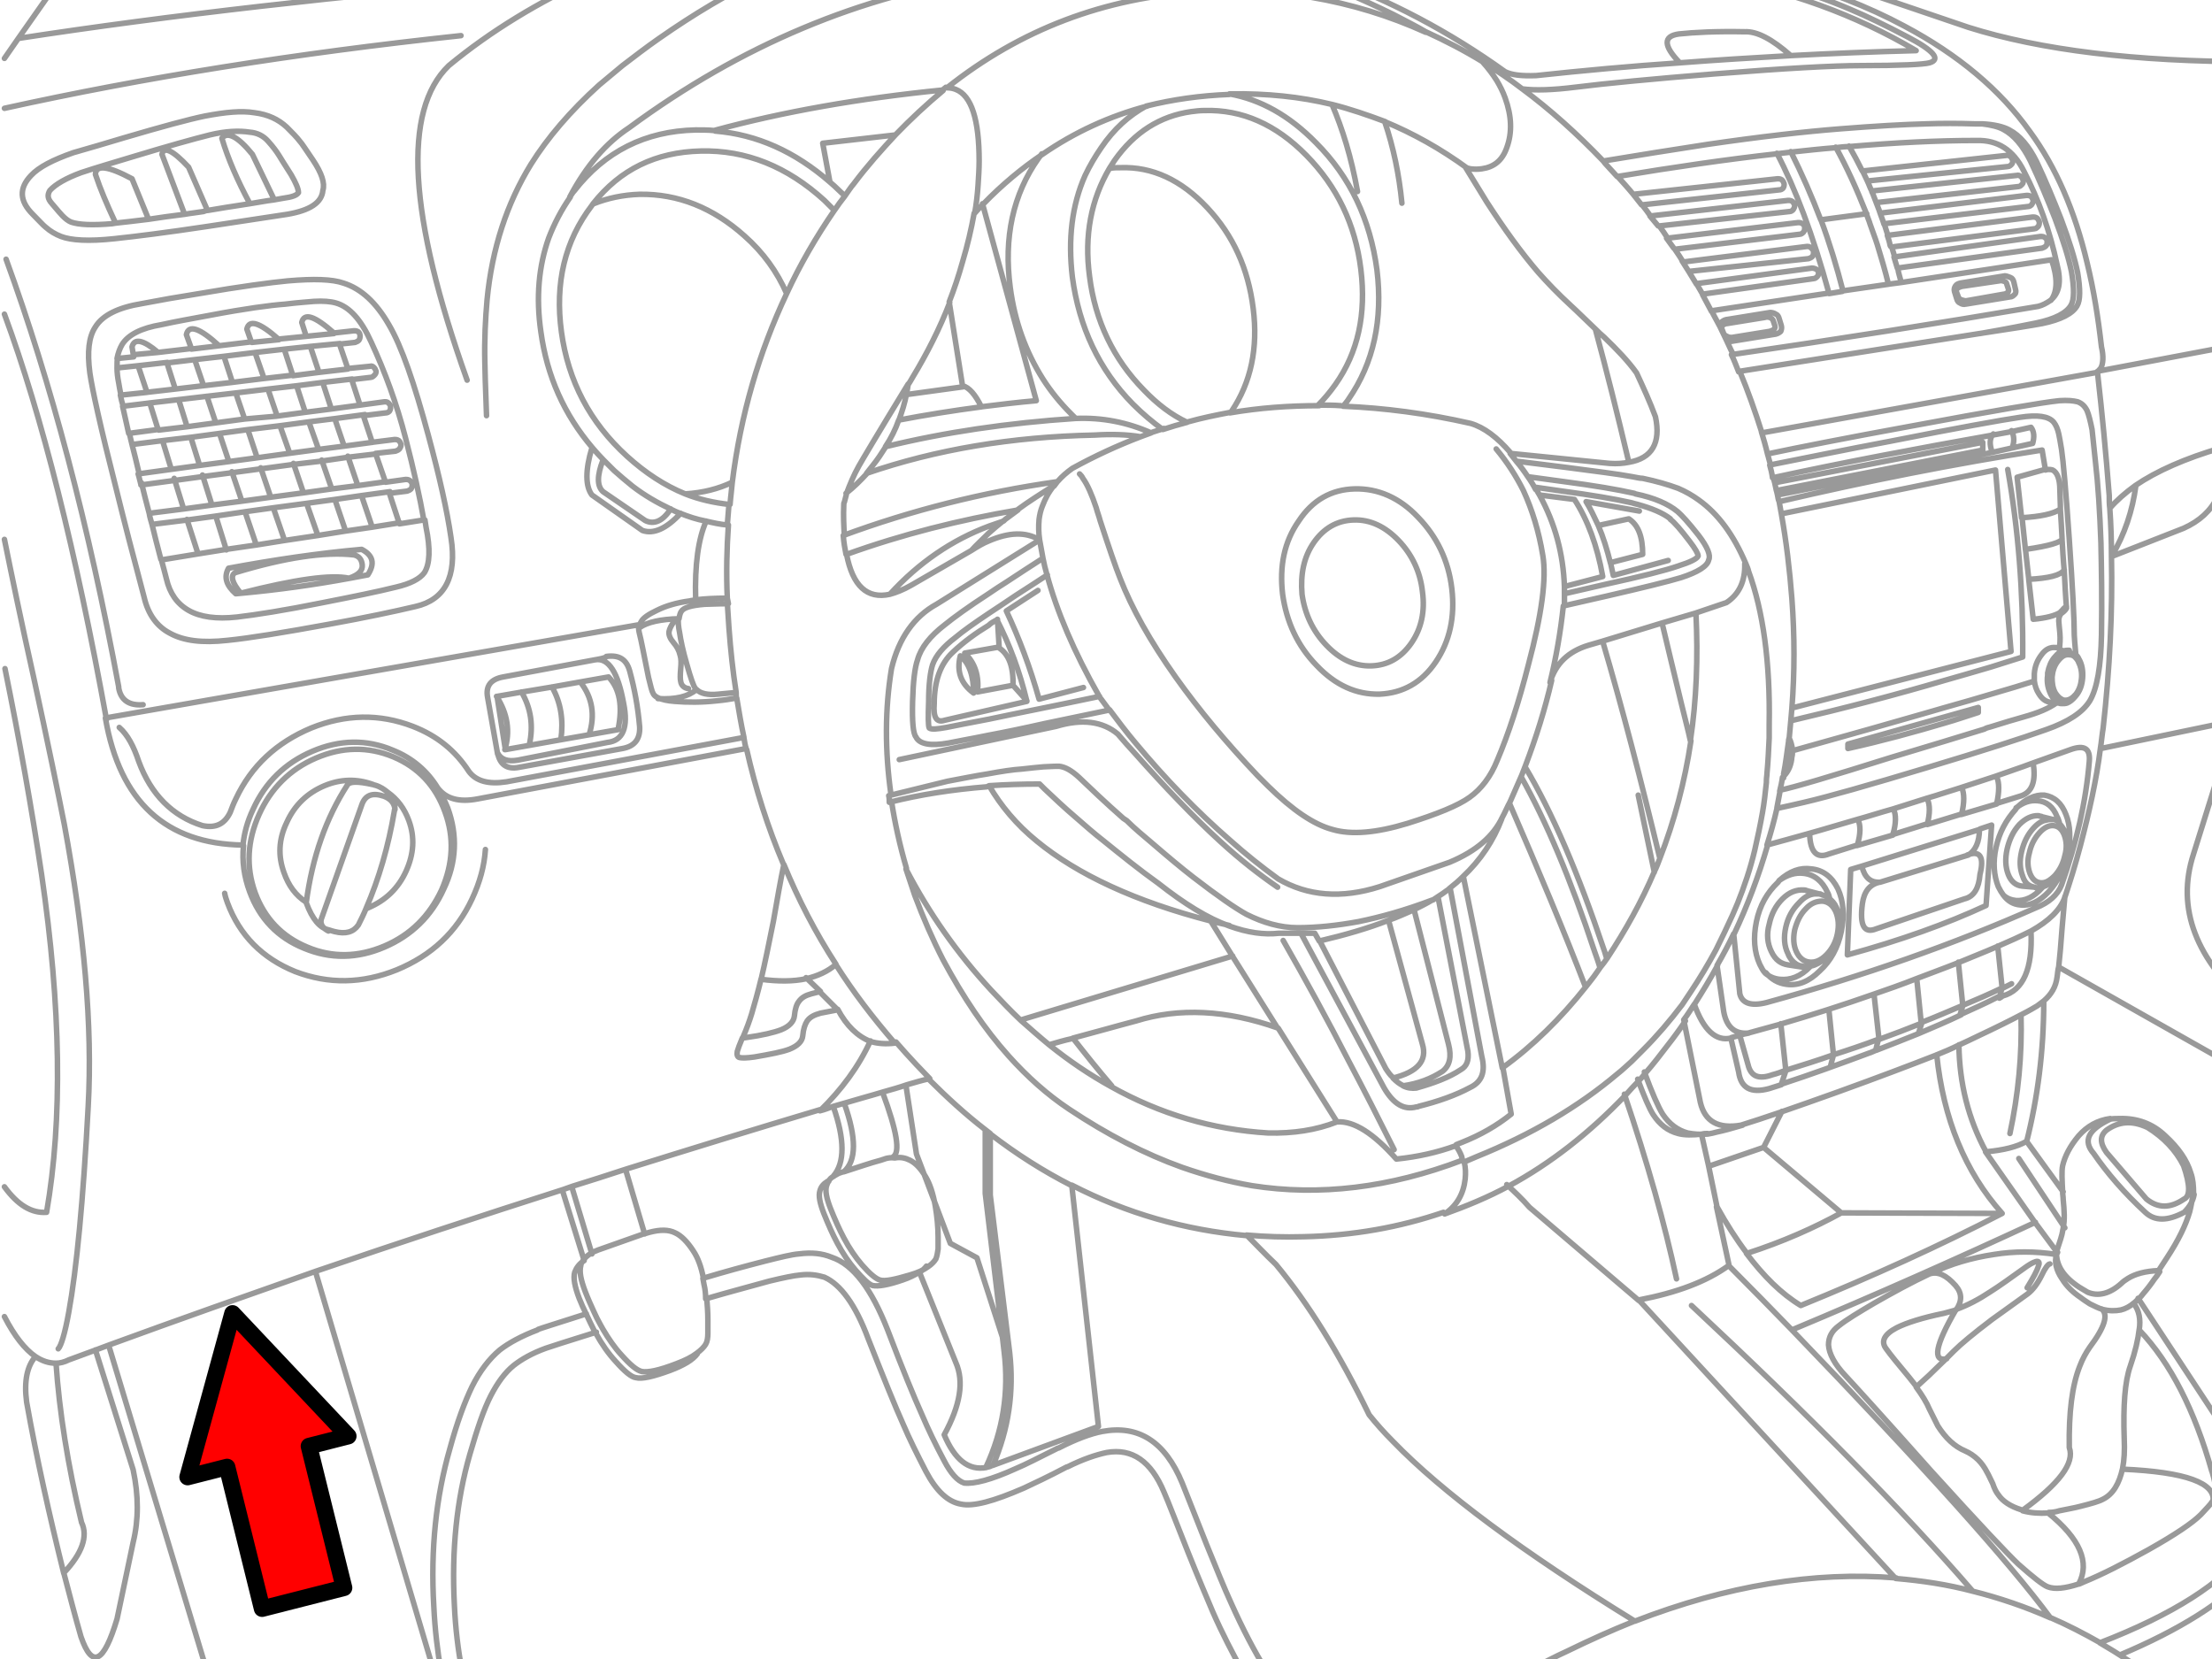 <?xml version="1.0" encoding="utf-8"?>

<!DOCTYPE svg PUBLIC "-//W3C//DTD SVG 1.1//EN" "http://www.w3.org/Graphics/SVG/1.1/DTD/svg11.dtd">
<svg version="1.1" id="Layer_1" xmlns="http://www.w3.org/2000/svg" xmlns:xlink="http://www.w3.org/1999/xlink" x="0px" y="0px"
	 width="400px" height="300px" viewBox="0 0 400 300" enable-background="new 0 0 400 300" xml:space="preserve">
<path fill="none" stroke="#999999" stroke-linecap="round" stroke-linejoin="round" stroke-miterlimit="3" d="M202.947-4.189
	c5.618,0.703,10.132,1.605,13.743,2.608l0.302,0.101c1.003-0.101,2.007-0.101,2.909-0.201c5.919-0.199,11.637,0.201,17.154,1.104
	c-1.204-1.304-2.508-2.508-3.912-3.712 M235.55-4.189c5.316,1.705,10.733,4.014,16.453,6.822c2.105,1.104,4.112,2.106,5.817,3.11
	c3.511,1.604,7.022,3.411,10.435,5.518c2.406,1.505,4.814,3.11,7.021,4.815c2.308,0.301,5.519,0.201,9.53-0.301
	c5.618-0.702,14.045-1.506,25.181-2.408c12.642-1.003,21.568-1.505,26.585-1.505c7.122,0,11.235-0.201,12.339-0.501
	c2.107-0.603,0.804-2.207-4.013-4.715c-3.813-2.006-7.323-3.713-10.433-5.017c-4.014-1.706-8.025-3.11-12.14-4.112
	c-2.407-0.603-4.614-1.205-6.521-1.705 M369.981,44.466c0.2-0.2,0.2-0.501,0.2-0.802s-0.102-0.502-0.401-0.703
	c-0.2-0.2-0.502-0.2-0.803-0.2l-26.484,3.712l0.603,2.006l26.184-3.611C369.578,44.768,369.78,44.667,369.981,44.466z
	 M275.278,16.075c5.017,3.712,9.933,8.126,14.646,13.042c6.02-1.003,12.34-2.006,18.859-3.01c9.631-1.403,17.558-2.308,23.978-2.809
	c6.319-0.501,11.537-0.803,15.55-0.902c2.809-0.102,5.719-0.102,8.729,0c0.501,0,1.004,0,1.404,0c2.106,0.1,3.813,0.5,4.915,1.104
	c1.906,1.003,3.512,2.909,4.916,5.718c1.706,3.611,3.11,7.022,4.414,10.333c1.505,4.014,2.508,7.223,3.01,9.731
	c0.501,3.01,0.501,5.016-0.101,6.02c-0.803,1.404-2.909,2.509-6.32,3.21c-1.604,0.301-5.315,0.903-11.336,1.807l-43.339,6.82
	c1.505,3.612,2.809,7.324,4.013,11.137l60.594-10.936l0.703-0.803c0.4-0.803,0.501-2.107,0.101-3.813
	c-0.603-5.317-1.404-10.334-2.608-15.25c-2.207-9.33-5.618-17.255-10.333-23.676c-5.417-7.624-13.041-13.943-22.672-19.061
	c-6.722-3.611-14.246-6.521-22.572-8.729 M289.924,29.117c0.101,0.101,0.201,0.301,0.301,0.4l2.207,2.408
	c10.232-1.705,19.864-3.109,28.893-4.113l2.508-0.301c2.811-0.301,5.519-0.602,8.128-0.802c0.802-0.101,1.604-0.201,2.406-0.201
	c8.227-0.702,15.852-1.103,23.073-1.103c3.813-0.102,6.622,1.705,8.527,5.518c2.709,5.217,4.715,10.834,6.02,16.954
	c0.803,3.11,0.401,5.216-1.305,6.521c-0.603,0.401-1.304,0.804-2.106,1.004c-17.757,3.01-36.216,5.918-55.478,8.728
	c0.502,1.003,0.902,2.106,1.305,3.11 M334.365,26.408c0.804,1.404,1.605,2.908,2.407,4.515l25.983-2.809
	c0.301-0.101,0.501,0,0.802,0.2c0.201,0.201,0.302,0.401,0.401,0.703c0,0.301,0,0.5-0.2,0.701c-0.201,0.201-0.401,0.401-0.702,0.401
	l-25.381,2.608c0.301,0.602,0.501,1.304,0.802,1.806l26.185-2.81c0.302-0.101,0.501,0,0.804,0.2c0.199,0.201,0.301,0.401,0.4,0.702
	c0,0.301,0,0.502-0.201,0.702c-0.2,0.201-0.4,0.401-0.603,0.401l-25.782,2.91c0.201,0.602,0.502,1.203,0.703,1.905l26.484-3.21
	c0.301,0,0.502,0,0.803,0.2c0.2,0.201,0.301,0.401,0.4,0.703c0,0.301-0.101,0.501-0.302,0.802c-0.199,0.201-0.399,0.301-0.602,0.301
	l-25.983,3.11v0.2l0.604,1.906l26.184-3.31c0.302,0,0.502,0,0.804,0.201c0.199,0.2,0.301,0.401,0.4,0.702c0,0.301,0,0.5-0.201,0.802
	c-0.199,0.201-0.4,0.401-0.602,0.401l-25.883,3.311c0.199,0.702,0.4,1.304,0.602,2.006 M336.774,30.822
	c0.301,0.602,0.604,1.304,0.903,1.906 M331.959,26.609c2.006,3.611,3.812,7.625,5.518,11.938c0.2,0.703,0.501,1.305,0.701,2.006
	c0.4,1.204,0.902,2.408,1.305,3.713c0.702,2.307,1.404,4.613,2.007,7.123l2.308-0.302c-0.2-0.903-0.501-1.705-0.603-2.508
	 M323.831,27.412c2.008,4.013,3.813,8.125,5.419,12.339l8.325-1.104 M339.985,38.547c0.2,0.602,0.502,1.305,0.702,2.006
	 M341.287,42.561c0.201,0.602,0.401,1.203,0.502,1.806l0.102,0.2 M338.48,34.635c0.301,0.602,0.501,1.305,0.802,2.006
	 M358.444,22.396c1.605,0.201,2.909,0.5,3.813,1.002c1.905,1.004,3.512,2.91,4.916,5.719c1.705,3.611,3.109,7.021,4.414,10.333
	c1.505,4.013,2.508,7.223,3.01,9.731c0.501,3.008,0.501,5.016-0.102,6.019c-0.803,1.403-2.908,2.508-6.319,3.21
	c-1.505,0.301-4.916,1.003-10.134,1.906 M364.462,52.291l-0.302-1.305c-0.1-0.4-0.301-0.701-0.602-0.803
	c-0.302-0.1-0.702-0.301-1.003-0.301l-8.026,1.305c-0.4,0.101-0.702,0.2-0.902,0.5c-0.2,0.302-0.302,0.603-0.2,1.004l0.4,1.304
	c0.102,0.401,0.302,0.702,0.604,0.802c0.301,0.201,0.701,0.301,1.003,0.201l8.025-1.305c0.4,0,0.603-0.199,0.902-0.5
	C364.563,52.993,364.563,52.592,364.462,52.291z M362.455,50.886c-0.302-0.1-0.603-0.2-0.902-0.1l-6.821,1.003
	c-0.301,0.1-0.603,0.201-0.803,0.4c-0.201,0.201-0.201,0.401-0.102,0.703l0.302,0.803c0.101,0.201,0.2,0.4,0.502,0.502
	c0.301,0.1,0.602,0.199,0.902,0.199l6.821-1.203c0.301,0,0.502-0.201,0.702-0.301c0.2-0.201,0.2-0.401,0.101-0.703l-0.301-0.901
	C362.858,51.188,362.757,50.986,362.455,50.886z M328.448,48.68c-0.201-0.101-0.502-0.201-0.803-0.201l-20.866,2.81l1.104,1.905
	l20.063-2.809c0.301,0,0.502-0.201,0.702-0.4c0.201-0.2,0.201-0.502,0.201-0.803C328.747,49.081,328.648,48.78,328.448,48.68
	L328.448,48.68z M329.25,39.65c1.604,4.313,2.908,8.627,4.013,12.94l8.326-1.204 M321.323,27.712
	c3.312,6.32,6.521,14.747,9.432,25.381l2.406-0.401 M367.272,77.271c0.602,0.802,0.602,1.806,0.301,2.908l-3.61,0.803l-3.611,0.803
	l-38.925,7.725c0.1,0.401,0.1,0.803,0.301,1.204c15.851-3.712,31.601-6.821,47.552-9.33l0.604,3.611l0.4-0.101
	c0.302,0,0.603,0,0.902,0.101c0.803,0.401,1.305,1.604,1.305,3.61c0,0.903,0.101,2.107,0.101,3.713
	c0.101,1.404,0.2,3.109,0.301,5.117v0.199c0.101,1.706,0.201,3.612,0.4,5.719c0.102,2.006,0.201,4.213,0.401,6.621
	c-0.2,0.401-0.602,0.703-1.003,1.004c-0.301,0.4-0.401,0.803-0.401,1.304c0,0.301,0.102,1.003,0.201,2.207
	c0.101,1.104,0,2.106-0.101,3.01l1.705,0.401l0.101,0.1c0.301,0.102,0.603,0.201,0.902,0.4c0.101,0.102,0.201,0.201,0.302,0.302
	c-0.201-2.308-0.302-3.511-0.302-3.812c0-2.81-0.301-8.527-0.902-17.256c-0.603-8.828-1.104-14.346-1.403-16.352
	c-0.201-1.305-0.401-2.309-0.503-2.809c-0.2-0.904-0.502-1.605-0.901-2.106c-0.903-1.104-2.909-1.405-6.12-0.903
	c-3.411,0.502-11.236,1.906-23.374,4.314c-8.527,1.604-15.751,3.109-21.871,4.313c0.201,0.702,0.402,1.505,0.502,2.308
	c12.941-2.81,26.284-5.317,39.828-7.726c1.104-0.2,2.207-0.401,3.31-0.602L367.272,77.271L367.272,77.271z M363.76,77.873
	c0.502,1.003,0.502,2.105,0.101,3.109 M360.248,81.785c-0.502-1.404-0.502-2.508,0.2-3.311 M320.621,86.199
	c0.102,0.4,0.201,0.703,0.302,1.104l37.621-7.322v1.404l-37.32,7.323c0.101,0.201,0.101,0.502,0.201,0.804 M369.78,84.896
	l-5.017,1.403l0.804,7.323c3.41-0.201,5.718-0.702,6.922-1.505 M318.516,78.073c0.4,1.305,0.803,2.709,1.104,4.013
	c5.719-1.204,14.347-2.91,25.884-5.016c15.048-2.809,23.977-4.314,26.886-4.615c1.505-0.1,2.508,0,3.311,0.2
	c0.803,0.301,1.305,0.803,1.705,1.604c0.301,0.702,0.604,1.906,0.903,3.411c0,0.101,0.2,1.906,0.602,5.72
	c0.502,4.313,0.804,9.229,1.004,14.746c0.101,4.715,0.2,10.232,0.101,16.653c-0.101,5.719-0.803,9.731-2.106,11.938
	c-1.304,2.105-3.912,3.812-7.925,5.217c-4.214,1.504-11.337,3.812-21.369,6.822c-10.634,3.209-18.058,5.316-22.371,6.319
	c-1.806,0.401-3.411,0.802-4.916,1.103c-0.501,2.207-1.104,4.416-1.806,6.623c2.608-0.703,5.116-1.404,7.624-2.106
	c2.909-0.804,5.819-1.706,8.628-2.509c2.207-0.602,4.313-1.305,6.521-1.906c2.008-0.602,4.015-1.304,6.021-1.906
	c2.107-0.602,4.113-1.304,6.12-1.906c2.105-0.701,4.313-1.404,6.42-2.106c2.207-0.802,4.414-1.505,6.521-2.308l7.022-2.508
	c2.509-0.902,3.612-0.201,3.411,2.107c-0.603,7.322-2.308,14.747-5.017,22.371c-0.701,1.806-2.308,3.211-4.614,4.113
	c-14.947,6.621-31.199,12.34-48.756,17.154c-2.81,0.702-4.414,0.101-4.815-1.604l-1.104-10.835
	c-0.902,1.906-1.906,3.813-3.011,5.719l1.204,8.326c0.502,2.81,2.007,4.113,4.414,3.913c1.906-0.502,3.912-1.104,5.819-1.605
	c5.817-1.705,11.437-3.511,16.854-5.417c2.608-0.902,5.217-1.806,7.726-2.81c2.607-1.003,5.115-1.905,7.624-2.909
	c2.407-1.003,4.716-1.906,7.021-2.909c2.106-0.902,4.113-1.806,6.12-2.81c3.21-1.805,5.316-3.813,6.119-6.119
	c0.803-2.407,1.806-5.518,2.809-9.33c1.605-6.119,2.91-11.938,3.612-17.557c0.2-1.203,0.301-2.508,0.501-3.711
	c1.204-10.734,1.706-21.067,1.505-31c0-2.908-0.101-5.817-0.301-8.728c-0.102-0.803-0.102-1.505-0.102-2.308
	c-0.602-7.726-1.304-15.049-2.105-22.07c0-0.201,0-0.301,0-0.402l28.09-5.316 M381.517,91.918c1.204-1.404,2.81-2.809,4.615-4.113
	c3.812-2.607,9.027-4.916,15.55-6.822c1.705-0.5,3.611-1.002,5.518-1.504 M386.232,87.805c-0.602,4.514-2.006,8.828-4.414,12.842
	l13.042-5.117c5.818-2.607,8.126-7.523,6.922-14.646 M343.796,51.087l27.188-4.112c1.104,3.209,1.104,5.717-0.101,7.322
	 M330.253-3.788l25.683,8.728c13.041,4.113,30.196,6.221,51.464,6.221 M373.692,109.674c-0.2,0.1-0.502,0.301-0.702,0.602
	c-0.101,0.101-0.301,0.302-0.4,0.401 M372.286,117.199l-0.301-0.102h-0.301c-0.903-0.1-1.806,0.301-2.509,1.305
	c-0.701,0.902-1.203,2.006-1.305,3.41v1.305c0.102,0.902,0.401,1.705,0.804,2.308c0.602,1.003,1.305,1.505,2.308,1.604l1.203,0.102
	l0.101-0.102c-0.101,0-0.2-0.1-0.301-0.1c-0.401-0.301-0.803-0.701-1.104-1.304c-0.503-1.003-0.804-2.207-0.603-3.511
	c0-0.1,0-0.301,0-0.401c0.2-1.104,0.603-2.106,1.203-2.809c0.301-0.302,0.502-0.603,0.803-0.802
	c0.301-0.201,0.603-0.301,1.003-0.401c0.201-0.101,0.401-0.101,0.604-0.101h0.301 M374.194,118.402c0.501,0,0.903,0.201,1.204,0.602
	c0.2,0.201,0.401,0.501,0.501,0.803c0.401,0.803,0.604,1.805,0.502,2.909c-0.101,1.103-0.401,2.007-1.003,2.81
	c-0.603,0.701-1.204,1.103-1.906,1.103c-0.201,0-0.302,0-0.502-0.101c-0.501-0.2-0.901-0.602-1.304-1.203
	c-0.502-0.903-0.603-1.807-0.603-2.909c0.101-1.104,0.4-2.006,1.003-2.81C372.788,118.703,373.391,118.302,374.194,118.402
	L374.194,118.402z M375.297,118.302c0.2,0.201,0.502,0.503,0.602,0.804c0.604,1.002,0.803,2.207,0.703,3.511
	c-0.102,1.304-0.502,2.407-1.305,3.311c-0.502,0.603-1.003,1.003-1.506,1.204c-0.301,0.1-0.603,0.1-0.902,0.1
	c-0.101,0-0.2,0-0.301-0.1l-0.603-0.102c-1.505,1.104-3.511,1.906-6.02,2.609c-1.404,0.4-3.512,1.002-6.02,1.805
	c-0.4,0.102-0.804,0.201-1.104,0.402c-4.214,1.303-9.832,3.01-16.854,5.115c-10.835,3.411-17.556,5.417-20.063,5.919
	c-0.201,1.104-0.402,2.106-0.604,3.21 M372.689,127.23c-0.2,0-0.301-0.101-0.502-0.101 M373.592,147.295
	c0.802,2.006,0.901,4.414,0.301,7.122c-0.604,2.709-1.706,4.916-3.411,6.822c-1.705,1.806-3.411,2.608-5.116,2.407
	c-1.304-0.101-2.308-0.703-3.109-1.807c-0.302-0.4-0.603-0.902-0.902-1.505c-0.803-2.006-1.003-4.414-0.401-7.122
	c0.603-2.709,1.807-4.916,3.512-6.822l0.2-0.301c1.604-1.605,3.312-2.408,5.017-2.307
	C371.485,144.084,372.788,145.188,373.592,147.295z M379.911,135.355l27.487-5.717 M372.889,97.436
	c-0.101,0.603-2.308,1.305-6.621,1.906l0.603,5.417c3.611-0.2,5.719-0.702,6.421-1.706 M366.869,104.859l0.803,7.123
	c2.208-0.201,3.913-0.603,5.017-1.305 M321.726,90.714l0.401,2.207l38.724-7.925l2.809,32.805l-39.626,10.233l-0.2,2.307
	c9.831-2.307,19.062-4.715,27.89-7.323c2.809-0.803,5.618-1.604,8.326-2.408c1.906-0.602,3.813-1.203,5.719-1.805
	c0.101-11.839-0.803-23.175-2.709-33.908 M334.164,134.555l23.575-6.623v0.903c-1.905,0.603-3.912,1.304-6.019,1.906
	c-5.417,1.604-11.235,3.21-17.558,4.614L334.164,134.555L334.164,134.555z M367.872,123.117l-0.502,0.201
	c-1.504,0.5-3.911,1.203-7.321,2.207c-2.31,0.703-5.117,1.504-8.327,2.408c-2.007,0.602-4.214,1.203-6.621,1.905
	c-9.029,2.608-16.052,4.515-20.968,5.919c0,0.401,0,0.803-0.101,1.104c-0.101,1.305-0.502,2.408-1.305,3.312
	c-0.1,0.101-0.2,0.302-0.4,0.401c-0.101,0.802-0.302,1.706-0.502,2.508 M348.512,144.486c0.501,1.002,0.501,2.607,0,4.615
	l6.22-1.906c0.501-2.106,0.501-3.713,0-4.815 M354.631,147.295l6.421-1.906c0.501-2.207,0.501-3.912,0-4.916 M361.052,145.288
	l4.515-1.404c1.905-0.702,2.607-2.608,2.105-5.817 M362.255,161.841c0.603,0.603,1.403,0.903,2.308,1.003
	c1.605,0.102,3.21-0.602,4.715-2.307l0.102-0.102c-0.401,0.102-0.702,0.102-1.104,0.102c-0.101,0-0.2,0-0.301-0.102l-2.308-0.199
	c-1.104-0.102-2.008-0.803-2.509-2.107c-0.502-1.304-0.602-2.809-0.2-4.613c0.4-1.707,1.104-3.212,2.206-4.414
	c1.104-1.104,2.207-1.605,3.313-1.605c0.1,0,0.301,0,0.4,0.102c0.101,0,0.301,0,0.4,0.1l2.007,0.5h0.102
	c0.399,0.102,0.802,0.201,1.003,0.503c-0.102-0.302-0.201-0.702-0.401-1.003c-0.702-1.807-1.906-2.809-3.61-2.909
	c-1.306-0.101-2.509,0.301-3.813,1.304 M367.071,157.93c-0.4-1.104-0.501-2.309-0.1-3.713c0.301-1.404,0.901-2.607,1.806-3.611
	c0.802-0.902,1.705-1.404,2.608-1.305c0.901,0.102,1.504,0.702,1.904,1.706c0.401,1.104,0.503,2.308,0.102,3.712
	c-0.301,1.404-0.902,2.607-1.806,3.611c-0.903,0.902-1.705,1.404-2.608,1.304C368.073,159.534,367.472,158.932,367.071,157.93z
	 M367.872,160.438c-0.4-0.102-0.701-0.201-1.003-0.401c-0.502-0.302-0.902-0.902-1.104-1.604c-0.502-1.305-0.604-2.709-0.201-4.414
	c0.401-1.705,1.104-3.109,2.106-4.213c0.804-0.904,1.604-1.406,2.407-1.506c0.302-0.101,0.502-0.101,0.903-0.101h0.301
	 M357.942,150.003l-21.268,6.622c0.501,2.006,1.504,3.009,3.31,2.909l15.952-4.916C357.24,153.814,357.942,152.211,357.942,150.003z
	 M339.884,159.534c-1.807,0.399-2.811,1.704-3.11,3.911c-0.501,3.912,0.301,5.418,2.508,4.516l15.951-5.418
	c1.706-0.4,2.608-1.904,2.809-4.414c0.805-3.21,0-4.413-2.307-3.511 M336.674,156.625l-2.008,0.602l-0.603,15.449
	c9.531-2.607,17.958-5.617,25.08-8.929l1.004-14.546l-2.106,0.703 M342.392,146.292c0.502,1.003,0.502,2.608-0.101,4.615
	l6.119-1.906 M327.242,150.807c0.102,3.311,1.305,4.514,3.513,3.61l5.115-1.604c0.603-2.006,0.603-3.611,0.102-4.614
	 M329.551,161.841l-0.201-0.1l-0.2-0.101c-0.301,0-0.603,0-1.003,0c-1.004,0.101-1.906,0.602-2.81,1.604
	c-1.204,1.203-2.007,2.606-2.407,4.414c-0.401,1.806-0.301,3.41,0.4,4.813c0.302,0.805,0.803,1.405,1.404,1.808
	c0.301,0.2,0.702,0.4,1.104,0.4l0.4,0.102c0.401,0,0.902,0,1.305-0.102c0.902-0.2,1.706-0.703,2.607-1.403
	c1.204-1.204,2.007-2.608,2.408-4.416c0.4-1.805,0.2-3.409-0.502-4.814c-0.301-0.701-0.803-1.204-1.304-1.604
	C330.453,162.143,330.052,161.941,329.551,161.841L329.551,161.841L329.551,161.841z M331.959,164.852
	c0.5,1.203,0.602,2.508,0.301,4.013s-1.004,2.81-2.007,3.813s-2.008,1.404-3.011,1.305c-1.104-0.101-1.905-0.803-2.406-1.905
	c-0.502-1.104-0.604-2.408-0.303-3.913c0.402-1.505,1.003-2.81,2.008-3.813c0.902-1.002,1.905-1.404,3.01-1.404
	C330.655,163.045,331.456,163.747,331.959,164.852z M330.855,162.443c-0.1-0.401-0.2-0.803-0.4-1.104
	c-0.902-2.007-2.407-3.211-4.313-3.411c-1.505-0.199-3.01,0.301-4.414,1.305l-0.201,0.302c-2.006,1.905-3.31,4.213-3.912,7.122
	c-0.602,2.908-0.4,5.518,0.604,7.725c0.301,0.604,0.602,1.204,1.003,1.605c0.702,0.602,1.604,1.003,2.607,1.104
	c1.906,0.201,3.813-0.502,5.519-2.307l0.101-0.102 M321.726,159.232c1.906-1.705,3.812-2.407,5.818-2.106
	c2.105,0.2,3.712,1.403,4.814,3.612c1.004,2.205,1.204,4.813,0.603,7.724c-0.603,2.909-1.905,5.317-3.912,7.123
	c-1.906,1.906-3.912,2.709-6.021,2.408c-1.505-0.201-2.708-0.903-3.711-2.107 M335.771,152.912l6.521-1.905 M331.557,190.733
	c-2.81,1.003-5.718,1.905-8.627,2.809v0.101l-0.803,2.408c5.518-1.806,10.733-3.712,15.851-5.618c0.401-0.101,0.702-0.301,1.003-0.4
	l0.201-0.102l0.501-2.006C337.073,188.928,334.365,189.831,331.557,190.733L331.557,190.733l-0.501,1.905 M339.281,189.931
	c2.609-1.003,5.117-2.006,7.625-3.01l0.603-1.905c-2.508,1.003-5.116,2.007-7.624,2.909 M338.881,179.799l0.901,8.126v0.101
	 M346.606,176.989l0.803,7.926c2.608-1.004,5.116-2.106,7.523-3.11l-0.803-7.824 M330.755,182.908l0.802,7.926 M363.76,177.893
	c-0.603,0.302-1.203,0.603-1.807,0.903v0.101l-0.4,1.604c0.201-0.101,0.502-0.301,0.602-0.401c3.713-1.003,5.418-4.916,5.117-11.638
	 M322.127,196.15l-2.207,0.702c-3.312,0.902-5.116-0.101-5.519-3.01l-1.405-6.12c-2.707,0.604-4.914-1.403-6.619-6.119
	c-0.604,0.902-1.204,1.906-1.906,2.81l3.009,14.948c0.804,3.411,3.211,4.814,7.324,4.111c1.906-0.602,4.414-1.403,7.323-2.406
	c2.908-1.004,6.319-2.207,10.231-3.611c7.224-2.608,13.042-4.815,17.657-6.621c1.505-0.602,2.909-1.204,4.112-1.806
	c1.305-0.604,2.407-1.104,3.411-1.605c3.41-1.604,6.02-2.909,7.926-3.912c1.403-0.702,2.406-1.305,2.909-1.604
	c0.4-0.301,0.802-0.603,1.203-0.903c1.404-1.203,2.206-2.608,2.407-4.313c0.102-0.501,0.102-1.204,0.301-1.905
	c0.201-1.808,0.401-4.113,0.603-6.924l0.502-5.717 M361.953,178.695c-2.308,1.104-4.613,2.105-7.021,3.108v0.102l-0.501,1.604
	c2.407-1.104,4.714-2.106,7.021-3.311 M346.906,186.921c2.608-1.103,5.217-2.206,7.726-3.41 M361.252,171.07l0.803,7.625
	 M372.388,148.9c0.4,0.4,0.702,0.902,1.003,1.404c0.502,1.305,0.603,2.809,0.301,4.414c-0.4,1.705-1.104,3.109-2.105,4.213
	c-0.702,0.702-1.404,1.205-2.106,1.404 M372.286,174.883l35.112,19.863 M403.285,133.25l-6.621,21.167
	c-3.21,9.832,0.401,19.162,10.635,27.989 M407.299,169.866c-4.516-6.62-5.217-14.146-2.308-22.673 M365.666,93.723l0.602,5.719
	 M396.664,215.713c0-1.304-0.101-2.508-0.501-3.611c-0.702-2.307-2.206-4.515-4.614-6.721c-2.309-2.208-5.116-3.211-8.327-3.109
	c-0.603,0-1.104,0-1.604,0.101c-4.013,1.906-5.016,3.912-3.01,6.22c2.408,3.512,5.518,7.122,9.33,10.634
	c1.705,1.605,4.013,1.605,7.021,0c1.104-1.104,1.604-2.105,1.807-3.211L396.664,215.713z M381.616,202.271
	c-2.308,0.301-4.214,1.403-5.719,3.109c-1.604,1.905-2.508,3.711-2.909,5.417c-0.2,1.003-0.101,2.608,0,4.715
	c0,0.501,0.102,0.903,0.102,1.404c0.199,2.007,0.301,3.712,0,5.116c0,0.201-0.102,0.401-0.102,0.603
	c-0.101,0.702-0.501,1.905-1.104,3.712c-0.102,2.407,1.204,4.516,4.112,6.42c0.503,0.302,1.003,0.604,1.506,0.903
	c1.905,0.803,4.013,0.301,6.119-1.604c0.302-0.302,0.702-0.603,1.203-0.902c1.306-0.803,3.11-1.305,5.519-1.405
	c0.502-0.802,1.003-1.504,1.505-2.307c2.106-3.211,3.411-5.919,4.113-8.327c0.301-1.203,0.502-2.307,0.602-3.411 M394.86,210.798
	c-1.404-2.81-3.611-5.116-6.521-6.922c-2.811-1.305-5.218-1.104-7.425,0.501c-1.203,1.004-1.203,2.308,0,4.014l7.224,8.428
	c2.105,1.705,4.313,1.705,6.822,0C396.064,216.315,396.064,214.309,394.86,210.798L394.86,210.798z M372.087,226.448l-0.201,0.399
	c-0.401,1.306-0.102,2.811,1.003,4.414c0.803,1.306,1.906,2.408,3.411,3.411c0.502,0.401,1.003,0.702,1.604,1.104
	c0.803,0.4,1.605,0.803,2.309,1.003c1.202,0.301,2.308,0.301,3.311,0.101c0.803-0.2,1.604-0.602,2.407-1.304
	c0.301-0.201,0.502-0.502,0.902-0.803c0.2-0.201,0.501-0.502,0.702-0.804c0.702-0.803,1.404-1.705,2.008-2.607
	c0.399-0.501,0.7-0.902,1.003-1.404 M370.682,228.555c-0.301,0-0.902,0.804-1.505,2.106c-0.802,1.604-1.604,2.607-2.508,3.311
	c-2.909,2.106-5.017,3.611-6.421,4.614c-3.311,2.509-5.617,4.415-6.923,5.719l-1.403,1.404c-0.902,0.903-2.006,1.906-3.109,3.01
	l-2.308,2.106c1.104,1.505,1.905,2.81,2.406,4.014l1.507,3.009c1.403,2.208,3.009,3.713,4.914,4.516
	c1.807,0.803,3.11,2.106,4.014,3.913c0.201,0.301,0.502,1.003,1.004,2.006c0.301,0.902,0.602,1.505,1.003,2.007
	c0.802,1.204,2.207,2.105,4.113,2.709l0.301,0.1c6.621-4.814,9.43-8.526,8.427-11.336c-0.1-6.319,0.501-11.235,1.906-14.747
	c0.502-1.305,1.104-2.407,1.806-3.411c2.709-3.61,3.411-5.919,2.106-6.922 M385.829,235.677c1.005,1.306,1.306,2.909,1.005,4.816
	c5.718,6.019,10.03,14.546,13.142,25.581c2.408,3.611,4.515,8.327,6.421,14.045c-4.515,6.119-13.443,11.838-26.686,16.954
	l2.508,1.505l1.104,0.702c10.734-4.516,18.762-9.53,23.978-15.148 M373.09,215.513l-6.621-9.129
	c-1.706,1.003-4.113,1.604-7.424,1.906l8.929,12.74l4.013,5.418 M346.704,250.926c-0.501-0.602-1.003-1.305-1.505-1.904
	c-2.006-2.408-3.41-4.113-4.112-5.117c-1.003-1.305-0.4-2.608,1.906-3.813c1.807-0.901,4.614-1.806,8.527-2.606
	c0.701-0.201,1.504-0.402,2.206-0.604c1.104-1.604,1.104-3.01-0.102-4.414c-1.704-1.906-3.209-2.607-4.715-2.105
	c-3.21,1.505-6.521,3.311-10.03,5.315c-2.709,1.605-4.916,2.909-6.422,4.113c-1.203,0.903-1.806,2.007-1.806,3.411
	c0.102,1.604,1.104,3.512,3.109,5.618c1.404,1.505,6.622,7.224,15.448,17.154c8.628,9.53,13.945,15.148,15.751,16.854
	c2.708,2.407,4.516,3.813,5.317,4.113c1.304,0.501,3.109,0.301,5.617-0.502c2.106-3.912,0.201-8.228-5.519-12.842
	c-1.604,0.101-3.108,0-4.613-0.4 M366.57,232.868c1.104-1.806,1.807-3.11,2.006-3.813c0.502-1.203-0.2-1.304-2.006-0.1
	c-2.81,2.006-5.017,3.611-6.621,4.614c-2.106,1.404-4.214,2.508-6.221,3.21c-3.812,6.521-4.313,9.53-1.705,8.929 M371.886,226.849
	c-3.912-0.602-7.624-0.602-11.336,0c-4.014,0.604-7.825,1.706-11.337,3.411c-0.101,0-0.2,0.102-0.302,0.102 M322.228,200.966
	l-3.311,6.521l14.045,11.838l29.093,0.101c-6.722-7.523-10.634-17.154-11.838-28.691 M305.875,236.078
	c21.268,19.864,38.222,37.019,50.861,51.665c4.815,1.204,9.53,2.81,14.045,4.815c-7.322-9.932-22.873-27.288-46.749-52.065
	c-3.61-3.713-7.424-7.625-11.437-11.639c-4.014,2.909-9.432,4.916-16.252,6.221l46.447,50.36c4.716,0.401,9.431,1.104,13.944,2.308
	 M399.976,265.975c0.101,0.501,0.301,1.003,0.401,1.504c0.301,1.204,0.4,2.107,0.2,2.91c-0.101,0.301-0.302,0.702-0.502,1.104
	c-0.2,0.301-0.502,0.701-0.803,1.003c-0.401,0.4-0.803,0.902-1.304,1.404c-1.505,1.505-4.615,3.61-9.432,6.319
	c-4.514,2.508-8.427,4.515-11.637,5.818l-0.903,0.401 M370.482,273.498c0.604,0,1.304-0.102,1.906-0.301
	c1.403-0.302,2.709-0.502,3.812-0.804c2.008-0.502,3.411-0.901,4.113-1.304c1.806-0.903,2.909-2.81,3.512-5.518
	c0.302-1.505,0.401-3.313,0.302-5.418c-0.2-5.919,0.101-10.333,1.104-13.143c0.902-2.607,1.404-4.814,1.605-6.621 M383.823,265.673
	c11.438,0.502,16.954,2.508,16.354,5.919 M365.065,209.493l8.326,12.54 M386.633,234.774l19.463,29.595 M383.323,299.28
	c1.306,0.803,2.608,1.706,4.014,2.607 M370.883,292.56c3.01,1.305,5.919,2.81,8.929,4.515 M363.459,204.979
	c1.505-7.021,2.206-14.145,2.007-21.468 M366.469,206.483c2.007-7.926,3.109-16.452,3.109-25.382 M354.23,188.928
	c0.101,7.022,1.706,13.443,4.915,19.362 M239.662-4.189c11.639,4.213,22.473,9.933,32.504,17.155
	c1.204,0.603,3.011,0.802,5.618,0.702c8.428-0.902,17.056-1.706,25.983-2.307c-3.01-3.11-3.01-4.815-0.201-5.217
	c2.809-0.302,6.821-0.502,11.938-0.401c2.207-0.101,4.915,1.304,8.325,4.313c7.425-0.4,14.948-0.703,22.674-0.902
	c-11.036-6.521-23.175-10.936-36.617-13.243 M292.432,31.826c1.003,1.104,2.007,2.207,2.91,3.311l26.083-2.809
	c0.301,0,0.502,0,0.803,0.201c0.2,0.201,0.301,0.4,0.401,0.701c0,0.302,0,0.502-0.201,0.804c-0.2,0.2-0.401,0.301-0.702,0.301
	l-24.779,2.708c0.502,0.602,1.003,1.305,1.505,2.006l24.88-2.809c0.302,0,0.501,0,0.803,0.201c0.2,0.201,0.301,0.4,0.4,0.701
	c0,0.301-0.101,0.502-0.301,0.804c-0.2,0.2-0.401,0.301-0.602,0.301l-23.575,2.608c0.501,0.701,1.003,1.403,1.505,2.207l23.575-2.81
	c0.301,0,0.501,0,0.802,0.201c0.302,0.201,0.401,0.401,0.401,0.702s0,0.502-0.2,0.803c-0.201,0.201-0.401,0.4-0.702,0.4
	l-22.572,2.709c0.501,0.701,1.003,1.505,1.505,2.307l22.372-2.809c0.3,0,0.501,0,0.803,0.301c0.2,0.201,0.4,0.4,0.4,0.701
	c0,0.302,0,0.502-0.2,0.804c-0.2,0.201-0.401,0.301-0.703,0.401l-21.668,2.307l1.404,2.309 M298.352,39.048
	c0.501,0.603,1.003,1.204,1.504,1.806 M301.361,43.063c0.401,0.602,0.903,1.203,1.306,1.806 M295.342,35.136
	c0.501,0.603,1.003,1.304,1.505,1.906 M303.769,11.359c6.521-0.502,13.142-0.902,20.063-1.303 M268.155,11.26
	c1.003,1.104,1.807,2.207,2.508,3.312c0.604,1.003,1.104,2.006,1.506,3.11c1.203,3.31,1.305,6.319,0.301,9.028
	c-0.803,2.308-2.308,3.511-4.515,3.812c-0.702,0.101-1.404,0.101-2.106,0l-0.401-0.101l-0.399-0.101l3.812,6.221
	c3.11,4.814,6.22,9.129,9.33,12.741c1.604,1.806,3.512,3.812,5.919,6.02c1.104,1.003,2.608,2.509,4.516,4.313
	c0.4,0.4,0.901,0.902,1.403,1.304c2.407,2.308,4.414,4.415,5.919,6.521c1.204,2.608,2.407,5.217,3.41,7.926
	c1.004,4.715-0.602,7.523-4.814,8.226c-1.004,0.201-2.106,0.302-3.512,0.201l-17.957-1.806l1.104,1.404l8.828,1.104
	c5.315,0.702,9.43,1.204,12.139,1.704c0.702,0.102,1.304,0.302,1.906,0.302c2.407,0.501,4.515,1.104,6.42,1.806
	c1.403,0.602,2.607,1.305,3.712,2.107c3.512,2.508,6.32,6.32,8.527,11.537c0.199,0.501,0.4,0.902,0.502,1.404
	c2.607,7.123,3.912,16.353,3.712,27.688v1.003c0,0.502,0,0.902,0,1.404c-0.102,2.207-0.201,4.313-0.401,6.421
	c0,0.401-0.101,0.802-0.101,1.304v0.301c-0.2,1.906-0.401,3.713-0.702,5.418c-0.401,2.307-0.902,4.613-1.404,6.821
	c-0.803,3.41-1.906,6.62-3.11,9.63c-0.301,0.702-0.602,1.405-0.901,2.107c-1.003,2.207-2.007,4.313-3.01,6.319
	c-1.404,2.607-2.909,5.115-4.516,7.523c-0.501,0.803-1.104,1.604-1.604,2.408c-2.208,2.909-4.516,5.618-7.022,8.126l-0.804,0.802
	c-0.4,0.401-0.902,0.903-1.304,1.305c-0.803,0.702-1.605,1.505-2.509,2.207c-7.123,6.021-15.649,11.035-25.582,15.048
	c-0.701,0.302-1.403,0.604-2.105,0.903h-0.102c0.303,1.003,0.303,2.106,0.201,3.109c-0.301,2.709-1.505,4.814-3.712,6.319
	c3.912-1.403,7.825-3.01,11.536-5.016c7.625-4.113,14.647-9.631,21.168-16.453c0.803-0.901,1.605-1.806,2.407-2.607
	c0.401-0.401,0.804-0.902,1.204-1.404c1.404-1.605,2.709-3.312,4.014-5.016c1.104-1.404,2.207-2.909,3.21-4.414 M265.346,30.421
	c-4.815-3.511-9.832-6.319-14.948-8.427c1.605,4.715,2.608,9.631,3.11,14.747 M278.387,89.51l6.32,0.803
	c2.407,3.713,4.112,8.328,5.116,13.944l-6.923,1.806v1.305l7.424-1.706c6.421-1.405,10.835-2.509,13.143-3.312
	c2.207-0.701,3.411-1.304,3.611-1.806c0-0.401-0.502-1.304-1.505-2.608c-1.604-2.106-2.81-3.511-3.512-4.013v-0.101
	c-1.404-1.104-3.41-1.906-5.919-2.608c-0.401-0.101-0.802-0.2-1.104-0.301c-3.109-0.703-7.322-1.405-12.54-2.106l-4.914-0.703
	C277.986,88.809,278.187,89.209,278.387,89.51c2.81,5.117,4.313,10.635,4.515,16.653 M195.221,85.698
	c0.201,0.2,0.4,0.401,0.602,0.803c0.803,1.104,1.605,2.909,2.408,5.317c0.201,0.803,0.501,1.505,0.702,2.308
	c1.604,4.916,2.809,8.427,3.612,10.433c2.105,5.418,5.417,11.336,10.031,17.857c4.213,5.919,9.129,11.838,14.848,17.857l1.905,1.906
	c4.414,4.313,8.228,6.922,11.639,7.824c3.41,1.004,7.925,0.604,13.543-1.104c5.417-1.705,9.129-3.209,11.235-4.715
	c2.106-1.504,3.813-3.711,5.017-6.721c2.007-4.715,3.913-10.533,5.618-17.255c2.407-9.028,3.311-15.649,2.607-19.763
	c-0.702-4.313-1.906-8.227-3.512-11.738c-1.304-2.607-2.909-5.116-4.915-7.523 M274.174,83.391c0.803,0.903,1.505,1.906,2.105,2.81
	l6.621,0.903c5.317,0.701,9.53,1.403,12.641,2.105l0.2,0.102c3.411,0.701,5.919,1.806,7.625,3.209
	c0.702,0.603,2.007,2.006,3.813,4.314c1.604,2.107,2.208,3.611,1.806,4.414c-0.2,1.104-1.905,2.207-5.016,3.21
	c-2.309,0.702-6.821,1.806-13.343,3.31l-7.926,1.807c-0.502,4.715-1.305,9.33-2.407,13.844c1.004-3.411,3.311-5.618,6.923-6.723
	l2.407-0.701l10.834-3.311l6.119-1.807l5.618-1.906c2.308-1.505,3.41-3.912,3.312-7.021 M276.281,86.199
	c0.502,0.703,1.004,1.505,1.404,2.308 M245.482,34.635c-1.104-6.119-2.708-11.336-4.614-15.75
	c-5.817-1.404-11.838-2.006-18.158-1.906c-0.199,0-0.301,0-0.4,0c5.618,1.004,10.835,3.914,15.65,8.828
	c6.22,6.221,9.83,13.945,11.034,22.975c1.104,9.029-0.603,16.854-5.115,23.375c-0.302,0.501-0.702,0.902-1.005,1.304
	c7.425,0.301,15.148,1.304,23.074,3.11c2.407,0.703,4.815,2.508,7.225,5.316 M319.116,57.407l-6.82,1.104
	c-0.303,0-0.604,0.2-0.804,0.301c-0.201,0.201-0.201,0.4-0.101,0.701l0.301,0.803c0.101,0.201,0.301,0.401,0.604,0.502
	c0.301,0.201,0.602,0.201,0.901,0.201l6.821-1.104c0.302-0.101,0.603-0.2,0.804-0.401c0.2-0.201,0.2-0.4,0.101-0.701l-0.302-0.903
	c-0.101-0.2-0.301-0.401-0.603-0.501C319.719,57.307,319.418,57.307,319.116,57.407z M322.127,58.912l-0.401-1.305
	c-0.101-0.4-0.301-0.701-0.603-0.801c-0.301-0.201-0.701-0.302-1.004-0.302l-8.024,1.304c-0.401,0.101-0.603,0.301-0.902,0.502
	c-0.201,0.201-0.201,0.401-0.201,0.703c0.401,0.801,0.804,1.704,1.204,2.508c0.301,0.1,0.603,0.201,0.902,0.201l8.025-1.305
	c0.4-0.1,0.702-0.301,0.902-0.502C322.127,59.614,322.228,59.313,322.127,58.912z M330.755,52.993l-21.27,3.21
	c0.502,0.902,1.003,1.906,1.505,2.809 M312.196,61.521c0.401,0.803,0.702,1.604,1.104,2.308 M296.445,92.419l-9.63-1.706
	c0.802,1.305,1.505,2.809,2.207,4.313l5.518-1.203c1.705,1.104,2.509,3.21,2.509,6.42l-5.818,1.505l0.501,2.308l9.932-2.709
	 M320.923,87.303c0.101,0.502,0.2,0.903,0.301,1.404 M319.618,82.086c0.2,0.602,0.302,1.204,0.501,1.807 M307.882,53.294
	c0.501,1.003,1.103,2.006,1.604,3.009 M288.52,59.614c2.006,7.424,4.013,15.45,6.02,23.977 M304.17,47.175l1.203,1.906
	 M222.308,17.079c-5.216,0.2-10.232,0.903-15.048,2.106c-3.11,1.705-5.818,4.112-8.126,7.523c-1.104,1.605-2.107,3.311-2.91,5.016
	c-2.407,5.418-3.11,11.537-2.308,18.358c1.204,9.028,4.815,16.753,10.936,22.974c1.806,1.807,3.612,3.312,5.418,4.614
	c1.505-0.501,2.909-0.903,4.414-1.304c-2.811-1.305-5.418-3.311-7.825-5.819c-5.518-5.618-8.829-12.54-9.832-20.565
	c-1.003-7.424,0.301-13.944,3.611-19.563c0.301-0.501,0.602-0.903,0.902-1.403c3.611-5.117,8.228-8.026,13.846-8.828
	c0.803-0.102,1.604-0.201,2.407-0.201c6.821-0.201,12.94,2.508,18.459,8.126c5.518,5.618,8.828,12.438,9.832,20.565
	c1.003,8.127-0.502,15.049-4.615,20.867c-1.003,1.404-2.006,2.607-3.109,3.711c1.404,0,2.81,0,4.113,0.102 M216.99-1.48
	c-17.256,1.002-32.504,6.821-45.747,17.354c0.603,0,1.104,0.101,1.605,0.301c2.809,1.103,4.213,5.417,4.213,12.941
	c0,1.405-0.101,2.909-0.2,4.414c-0.101,1.604-0.301,3.311-0.602,5.016c0.501-0.603,1.003-1.104,1.604-1.705
	c3.312-3.411,6.922-6.421,10.634-8.929c5.818-4.014,12.139-6.922,18.962-8.729 M178.568-4.189
	c-22.873,3.312-44.542,12.34-64.807,27.287c-4.113,2.709-7.726,6.822-10.735,12.541c0.301-0.402,0.502-0.804,0.803-1.104
	c5.519-7.123,12.842-10.834,21.971-11.035c1.104,0,2.307,0,3.311,0.101c12.54-3.412,26.284-5.818,41.333-7.324
	c0.2-0.2,0.401-0.301,0.603-0.5 M176.159,38.547c-0.501,2.809-1.204,5.819-2.106,8.828c-0.702,2.508-1.505,4.916-2.408,7.223
	l2.408,15.148c1.204,0.301,2.308,1.605,3.411,3.813c3.21-0.4,6.521-0.803,9.932-1.104l-9.731-35.614 M200.84,30.421
	c0.602-0.101,1.104-0.101,1.805-0.101c5.719-0.2,10.936,2.207,15.65,7.224s7.424,11.035,8.326,18.258
	c0.902,7.123-0.401,13.343-3.912,18.56c-0.101,0.101-0.101,0.302-0.302,0.302c5.218-0.903,10.634-1.304,16.151-1.304
	 M177.565,73.559c-5.316,0.702-10.333,1.506-15.048,2.408c-0.603,1.705-1.404,3.311-2.408,4.815
	c10.634-2.608,22.171-4.314,34.41-5.117l-0.803-0.802c-2.006-2.006-3.711-4.113-5.117-6.32c-3.109-4.916-5.116-10.434-5.918-16.553
	c-1.204-9.029,0.501-16.854,5.116-23.375l0.602-0.803 M184.086,92.219c-10.635,1.807-20.968,4.414-30.999,8.025
	c1.104,5.719,3.712,8.126,7.824,7.223c5.217-5.718,11.236-9.832,17.958-12.339c0.903-0.301,1.705-0.603,2.608-0.903
	c0.1-0.1,0.2-0.201,0.301-0.301C182.481,93.422,183.282,92.82,184.086,92.219L184.086,92.219z M160.911,107.467
	c1.104-0.301,2.408-0.802,3.813-1.605l10.935-6.319c0.903-1.003,2.006-2.006,3.11-3.11c0.802-0.703,1.706-1.505,2.608-2.207
	 M160.109,80.882c-0.702,1.104-1.404,2.207-2.307,3.312c-0.401,0.5-0.804,1.002-1.104,1.404c12.54-4.313,26.284-6.621,41.232-6.922
	c3.109-0.201,5.918-0.1,8.327,0.301l1.904-0.701c-4.313-1.906-8.827-2.81-13.644-2.608 M175.658,99.542
	c1.104-0.702,2.107-1.304,3.11-1.706c3.712-1.605,6.722-1.705,9.229-0.201c-0.2-1.304-0.2-2.508-0.101-3.711
	c0.101-0.803,0.301-1.706,0.602-2.408c0.501-1.304,1.104-2.508,2.106-3.711c-2.408,1.506-4.614,2.909-6.521,4.313 M190.607,87.904
	c0.201-0.301,0.401-0.5,0.603-0.801c-13.544,1.905-26.485,5.215-38.725,9.73c0.101,1.305,0.301,2.408,0.501,3.411 M191.309,87.002
	c0.703-0.803,1.604-1.605,2.607-2.309c4.014-2.207,8.127-4.112,12.341-5.717 M208.063,78.273c0.803-0.301,1.604-0.5,2.407-0.801
	 M214.884,76.268c2.509-0.701,5.017-1.203,7.625-1.705 M244.981,88.406c4.214-0.1,8.126,1.605,11.438,5.115
	c3.409,3.513,5.518,7.826,6.118,12.942c0.604,5.116-0.4,9.53-2.908,13.242c-2.509,3.712-5.919,5.618-10.133,5.819
	c-4.214,0.1-8.025-1.605-11.437-5.217c-3.411-3.512-5.418-7.826-6.12-12.842c-0.602-5.115,0.301-9.529,2.909-13.242
	C237.356,90.413,240.767,88.507,244.981,88.406z M237.557,98.139c1.806-2.609,4.213-4.014,7.223-4.113
	c3.01-0.101,5.719,1.203,8.126,3.711c2.408,2.509,3.913,5.619,4.314,9.229c0.502,3.611-0.201,6.722-2.007,9.33
	c-1.807,2.608-4.213,4.013-7.224,4.113c-3.01,0.1-5.719-1.204-8.126-3.712c-2.408-2.508-3.913-5.618-4.414-9.229
	C235.15,103.855,235.75,100.746,237.557,98.139z M187.998,97.636c0.2,1.104,0.401,2.207,0.602,3.312
	c0.201,1.003,0.402,1.906,0.703,2.908c1.806,6.722,4.916,14.045,9.43,21.971c0.102,0.201,0.201,0.4,0.401,0.602l1.403,1.906h0.101
	c1.505,2.006,3.01,4.014,4.615,5.919c5.417,6.521,11.136,12.44,17.256,17.757c2.809,2.508,5.718,4.815,8.628,6.922
	c5.315,3.11,11.436,3.611,18.357,1.404l12.641-4.414c4.814-2.006,7.926-4.715,9.531-8.125c0.5-0.902,0.901-1.906,1.403-2.809
	c0.702-1.605,1.404-3.211,2.106-4.815l0.702-1.806c1.905-5.016,3.511-10.133,4.715-15.35 M188.6,100.947
	c-2.006,1.304-4.213,2.707-6.621,4.313c-1.104,0.703-2.207,1.405-3.21,2.107c-3.712,2.406-6.32,4.313-7.925,5.617
	c-2.608,2.007-4.314,4.113-4.916,6.32c-0.501,1.405-0.803,3.913-0.903,7.524c-0.1,3.712,0.102,5.819,0.603,6.421
	c0.602,1.304,2.607,1.705,5.919,1.104c1.404-0.302,3.813-0.703,7.223-1.404c2.709-0.502,6.12-1.204,10.133-2.107
	c3.411-0.701,7.224-1.505,11.537-2.406h0.101 M198.832,125.926c-8.526,1.807-15.248,3.11-19.964,4.113
	c-3.712,0.702-6.22,1.204-7.725,1.505c-1.705,0.302-2.708,0.401-3.11,0.101c-0.199-0.401-0.199-2.106-0.1-4.815
	c0-3.11,0.301-5.317,0.702-6.621c0.602-1.705,2.006-3.312,4.112-4.916c1.305-1.104,3.411-2.608,6.12-4.414
	c1.404-0.903,3.011-2.006,4.815-3.21c2.006-1.304,3.913-2.508,5.719-3.712 M180.274,112.082c2.307,4.516,4.113,9.33,5.417,14.747
	l-14.847,3.411c-1.505,0.501-2.107-0.501-1.906-3.01c0-4.014,1.103-7.224,3.411-9.33c1.906-1.807,4.113-3.411,6.42-4.815
	C179.271,112.583,179.772,112.383,180.274,112.082z M185.691,126.729l-2.508-2.809l-6.42,1.204c0.301-2.81-0.401-5.216-2.308-7.022
	l6.221-1.104l-0.301-5.016 M178.868,142.078c3.011-0.201,6.02-0.301,9.129-0.301c0.302,0.301,0.602,0.602,0.903,0.902
	c1.805,1.705,3.611,3.41,5.618,5.116c1.604,1.404,3.311,2.91,5.116,4.313c3.109,2.509,6.32,5.117,9.832,7.625
	c4.715,3.711,8.929,6.32,12.841,7.725c3.311,1.204,6.32,1.605,8.929,1.305h6.521l0.803,1.404c4.715-1.104,8.828-2.309,12.439-3.712
	c1.705-0.603,3.211-1.304,4.614-1.906c1.204-0.602,2.407-1.204,3.411-1.806c-5.017,1.906-9.431,3.109-13.343,3.912
	c-3.813,0.701-7.524,1.104-11.035,1.104c-3.11,0-6.22-0.902-9.229-2.408c-2.008-1.104-5.218-3.311-9.632-6.722
	c-2.207-1.705-4.715-3.813-7.625-6.319c-1.403-1.203-2.908-2.408-4.414-3.914l-0.602-0.4c-3.311-2.909-5.919-5.417-8.026-7.424
	c-1.304-1.204-2.508-1.906-3.61-2.006c-0.301,0-1.204,0-2.81,0.1c-1.003,0.102-2.307,0.201-3.911,0.4
	c-1.605,0.101-3.612,0.401-6.321,0.904c-2.006,0.301-4.414,0.803-7.122,1.303l-10.634,2.608c0.101,0.401,0.101,0.804,0.101,1.204
	c5.518-1.404,11.438-2.309,17.656-2.809L178.868,142.078c2.107,3.611,4.916,7.021,8.627,10.031
	c7.323,6.02,17.857,10.936,31.5,14.447c1.104,0.301,2.207,0.5,3.312,0.801 M187.698,106.766l-5.718,3.711
	c2.307,4.916,4.313,10.233,5.919,15.951l8.026-2.105 M162.616,137.363l28.392-6.02c4.613-1.404,8.427-0.902,11.135,1.404
	c1.003,1.204,2.107,2.408,3.11,3.511c5.518,6.22,10.635,11.537,15.35,15.851c3.712,3.41,7.223,6.119,10.434,8.326 M183.183,124.021
	c0.101-3.412-0.702-5.72-2.608-6.922 M176.06,125.324c0-3.11-0.802-5.417-2.407-6.721
	C172.949,121.412,173.753,123.619,176.06,125.324z M182.381,190.934c3.411,3.813,7.021,7.022,10.935,9.632
	c6.922,4.614,13.744,8.127,20.465,10.533c4.314,1.505,8.527,2.608,12.642,3.312c12.139,1.906,24.88,0.4,38.021-4.614
	c0-0.201-0.101-0.401-0.101-0.603c-0.301-0.803-0.702-1.506-1.104-2.007c-3.311,1.204-6.821,2.007-10.733,2.407
	c-4.113-4.615-7.624-6.922-10.734-6.722c-3.813,1.505-7.925,2.105-12.439,2.007c-10.031-0.602-19.563-3.411-28.49-8.428
	c-3.813-2.105-7.524-4.614-11.137-7.523c-1.706-1.403-3.41-2.909-5.116-4.414c-1.807-1.705-3.611-3.61-5.316-5.417
	c-6.22-6.722-11.337-14.045-15.45-21.971l1.605,4.815c1.505,4.013,3.21,7.925,5.115,11.638
	C174.154,180.301,178.067,186.119,182.381,190.934L182.381,190.934z M241.77,202.872l-10.633-16.954
	c-9.331-3.311-17.958-3.712-25.684-1.304c-3.813,1.003-7.625,2.105-11.437,3.108c2.207,2.811,4.515,5.72,7.021,8.628
	 M189.703,188.928c1.404-0.4,2.708-0.803,4.113-1.104 M218.996,166.656l3.913,6.319l8.126,12.941 M232.038,170.067
	c4.014,7.021,8.025,14.346,11.938,21.97c2.708,5.117,5.417,10.434,8.126,15.852 M184.688,184.413l38.223-11.537 M300.558,112.684
	c0.903,3.914,2.106,8.729,3.512,14.646c0.603,2.508,1.204,4.715,1.604,6.622c1.104-7.324,1.404-15.048,1.004-23.074
	 M323.432,134.052c0.2,0.503,0.4,1.003,0.501,1.605l0.2-0.101c-0.101-0.802-0.302-1.505-0.603-2.106
	C323.432,133.751,323.432,133.852,323.432,134.052c-0.302,2.007-0.502,3.913-0.903,5.919 M323.831,130.34l-0.301,3.311
	 M323.933,135.758v1.104c-0.102,1.104-0.401,2.007-1.003,2.81c-0.102,0.101-0.201,0.302-0.301,0.401c0,0.201-0.102,0.4-0.102,0.602
	 M322.127,92.921c0.901,5.017,1.505,10.132,1.905,15.349c0.501,6.723,0.501,13.342,0,19.764 M282.902,109.574
	c0-0.201,0-0.301,0-0.401v-1.706 M259.125,162.744c0.302-0.201,0.603-0.401,0.902-0.602c0.604-0.401,1.104-0.703,1.605-1.104
	c0.199-0.101,0.301-0.201,0.501-0.401c0.902-0.703,1.706-1.404,2.407-2.107c3.211-3.01,5.519-6.521,7.022-10.432 M255.715,164.55
	l6.22,24.278c0.602,2.307,0.2,3.912-1.104,4.915c-2.007,1.304-4.313,2.207-7.123,2.607c0.804,0.401,1.605,0.503,2.408,0.401
	c3.21-0.903,5.919-1.906,8.025-3.311c1.104-0.603,1.505-1.706,1.304-3.312l-5.417-27.989 M251.1,166.456l6.12,22.372
	c0.901,3.009-0.903,5.016-5.317,6.119c0.603,0.602,1.204,1.104,1.906,1.403 M238.659,170.168l11.938,23.073
	c0.4,0.603,0.802,1.204,1.304,1.604 M305.775,133.952c-1.104,7.423-3.01,14.546-5.618,21.269c-0.301,0.803-0.602,1.604-1.003,2.407
	c-2.307,5.417-5.217,10.634-8.526,15.65c-0.401,0.602-0.803,1.103-1.204,1.604l-0.701,1.003c-0.604,0.903-1.306,1.706-1.907,2.508
	c-4.614,5.819-9.63,10.735-15.048,14.647l1.505,8.427c-2.608,2.106-5.617,3.813-8.929,5.116c-0.302,0.101-0.702,0.302-1.003,0.401
	 M271.666,193.142l-7.022-34.511 M262.236,160.639l5.719,30.396c0.702,2.81,0,4.615-2.106,5.618
	c-2.607,1.403-5.718,2.508-9.329,3.411c-0.101,0.101-0.301,0.101-0.401,0.101c-2.207,0.602-4.112-0.502-5.818-3.411l-15.049-27.989
	 M325.94,174.883l-2.607-0.4c-1.306-0.2-2.309-0.902-3.011-2.407c-0.702-1.404-0.902-3.11-0.4-4.916
	c0.4-1.906,1.204-3.411,2.407-4.615c1.203-1.203,2.509-1.705,3.912-1.604c0.102,0,0.302,0,0.401,0.102c0.2,0,0.301,0.1,0.4,0.1
	l2.308,0.604 M319.618,152.912c-1.604,5.518-3.611,10.835-6.02,15.951 M313.098,187.624c0.502-0.101,1.004-0.301,1.505-0.401
	c0.502-0.2,1.104-0.302,1.604-0.4 M314.603,187.223l1.505,5.316c0.502,2.107,1.906,2.709,4.414,1.807
	c0.803-0.201,1.605-0.502,2.408-0.804l-0.903-8.427 M275.78,138.667c4.915,8.228,9.63,19.263,14.245,33.006
	c0.2,0.501,0.301,1.003,0.501,1.605 M310.59,174.582c-1.305,2.407-2.708,4.715-4.113,6.922 M275.075,140.473
	c4.516,8.026,8.93,18.459,13.243,31.501c0.301,0.902,0.702,1.906,1.003,3.011 M296.243,143.784l2.909,13.944 M289.823,115.995
	c3.511,11.938,6.922,25.08,10.332,39.226 M272.97,145.288c5.316,12.239,9.932,23.274,13.744,33.206 M237.156-0.479
	c7.123,1.205,14.045,3.312,20.666,6.32 M240.866,18.884c3.21,0.804,6.42,1.906,9.632,3.11 M291.229,101.85
	c-0.604-2.408-1.305-4.715-2.207-6.822 M161.113,143.684c-1.104-7.926-1.104-15.449,0.101-22.773
	c1.304-5.518,4.112-9.43,8.126-11.637l18.659-11.637 M129.311,23.7c7.524,0.602,14.446,3.712,20.766,9.229l-1.304-7.022
	l13.142-1.505c2.81-2.91,5.618-5.519,8.628-8.026 M150.076,32.929l0.804,0.702c0.602,0.602,1.304,1.204,1.905,1.807
	c0.501-0.703,1.003-1.506,1.605-2.207c2.407-3.211,5.016-6.121,7.624-8.93 M103.127,35.639c-1.605,2.308-2.909,4.814-3.913,7.424
	c-1.806,5.115-2.309,10.733-1.404,16.953c1.104,8.026,4.213,14.948,9.33,20.967c0.703,0.804,1.304,1.506,2.006,2.207
	c0.602,0.603,1.304,1.306,1.906,1.906c1.104,1.004,2.207,1.906,3.311,2.81c2.207,1.706,4.515,3.01,6.821,4.112
	c0.602,0.301,1.204,0.603,1.806,0.803c1.505,0.602,3.011,1.104,4.615,1.404c1.305,0.301,2.608,0.603,3.913,0.703
	c0.101-1.305,0.201-2.509,0.301-3.713c-2.709-0.301-5.417-0.902-7.925-1.906c-3.712-1.504-7.223-3.813-10.534-6.822
	c-6.722-6.118-10.634-13.644-11.838-22.471c-1.203-8.828,0.602-16.453,5.518-22.873l0.201-0.302
	c4.916-6.22,11.336-9.329,19.462-9.53c8.228-0.201,15.65,2.809,22.372,8.929c0.603,0.602,1.204,1.204,1.807,1.806
	c0.602-0.902,1.203-1.706,1.905-2.607 M138.037-4.189c-6.319,3.01-12.54,6.722-18.859,11.136c-2.308,1.604-4.515,3.311-6.621,4.915
	c-1.405,1.205-2.81,2.308-4.213,3.512c-5.217,4.715-9.33,9.529-12.34,14.346c-4.313,7.022-7.022,15.148-7.925,24.479
	c-0.301,3.411-0.501,7.223-0.401,11.336c0,1.003,0.101,4.213,0.301,9.631 M107.341,36.842c2.508-1.003,5.315-1.605,8.325-1.706
	c6.923-0.101,13.243,2.408,18.961,7.524c3.41,3.01,5.919,6.521,7.625,10.433c2.407-5.216,5.316-10.231,8.628-15.048 M109.046,83.189
	c-1.104,2.809-1.104,4.715,0,5.719l7.625,5.217c1.604,0.802,3.21,0.1,4.614-2.107 M107.039,80.982c-1.203,4.013-1.203,6.922,0,8.526
	l9.13,6.421c2.006,0.702,4.313-0.301,6.922-3.109 M171.745,54.699c-1.806,4.715-4.112,9.229-6.722,13.543
	c-0.301,0.501-0.501,0.902-0.802,1.304c-0.102,0.603-0.201,1.204-0.301,1.806l10.231-1.404 M132.019,91.215
	c0.101-1.404,0.301-2.708,0.402-4.013c-2.509,1.204-5.317,1.905-8.428,2.106 M152.685,96.833c-0.1-1.706-0.2-3.511-0.1-5.618
	c0-0.1,0-0.301,0.1-0.4c0.101-0.502,0.301-1.004,0.401-1.605c0.602-1.605,1.305-3.311,2.208-4.916
	c0.501-0.902,3.41-5.818,8.928-14.848 M156.799,85.598c-1.204,1.305-2.407,2.508-3.813,3.611 M163.922,71.251
	c-0.302,1.604-0.804,3.21-1.405,4.815 M132.421,87.203c1.505-12.139,4.814-23.475,9.831-34.109 M46.045,20.389
	c-2.408-0.4-5.317-0.101-9.029,0.603c-2.909,0.602-7.725,1.905-14.546,3.913l0,0c-3.311,1.003-6.42,1.906-9.23,2.709l0,0
	c-3.711,1.304-6.219,2.607-7.623,4.113c-2.207,2.307-2.106,4.613,0.301,7.021c1.203,1.204,1.905,2.006,2.307,2.307
	c0.903,0.803,1.806,1.305,2.81,1.706c1.806,0.702,5.016,0.903,9.63,0.401c3.813-0.401,9.431-1.104,16.754-2.207l14.546-2.207
	c4.113-0.703,6.22-2.107,6.42-4.314c0.401-1.304-0.2-3.109-1.806-5.518c-1.305-1.906-2.007-3.01-2.309-3.311
	c-0.602-0.803-1.404-1.605-2.408-2.608C50.359,21.593,48.452,20.689,46.045,20.389z M48.452,25.505
	c0.902,1.003,1.505,1.806,2.006,2.608c0.201,0.301,0.902,1.505,2.208,3.511l0,0c0.802,1.403,1.304,2.508,1.304,3.21
	c-0.301,0.502-1.204,0.803-2.709,1.003c-0.602,0.101-1.203,0.201-1.705,0.301c-1.604,0.201-3.11,0.503-4.414,0.703
	c-3.311,0.501-5.819,0.903-7.523,1.204c-0.302,0-0.603,0.1-0.804,0.201c-1.204,0.201-2.307,0.301-3.411,0.502
	c-2.407,0.3-4.614,0.602-6.521,0.902c-2.307,0.301-4.313,0.502-6.021,0.701l-0.602,0.102c-3.511,0.301-6.019,0.201-7.423-0.301
	c-0.501-0.201-1.003-0.603-1.505-1.104c-0.302-0.3-0.903-1.003-2.006-2.307c-0.703-0.804-0.803-1.505-0.302-2.308
	c1.003-1.104,2.909-2.207,5.618-3.209c2.708-0.904,5.819-1.807,9.129-2.81c6.622-2.006,11.337-3.312,14.146-4.013
	c2.909-0.702,5.316-0.803,7.223-0.502C46.547,24,47.65,24.604,48.452,25.505z M45.142,36.741c-2.207-4.113-3.913-8.025-5.016-11.737
	c1.003-1.304,2.909-0.301,5.518,2.909l3.912,8.126 M26.783,39.45l-2.909-7.123c-4.313-2.308-6.521-2.608-6.621-0.804
	c0.902,2.709,2.106,5.519,3.511,8.527 M33.304,38.547l-4.013-10.634c0.301-1.505,1.905-0.804,4.814,2.308l3.411,7.825
	 M23.874,62.725c0.4-1.605,2.006-1.305,4.715,1.002l6.019-0.701l-0.902-2.508c0.401-1.906,2.407-1.205,5.919,2.006l5.817-0.703
	l-0.802-2.307c0.401-1.807,2.307-1.205,5.718,1.805l5.017-0.5l-0.803-2.508c0.401-1.807,2.308-1.205,5.818,1.905l3.612-0.401
	c0.301,0,0.501,0,0.802,0.201c0.201,0.201,0.301,0.401,0.301,0.702c0,0.302,0,0.503-0.201,0.804c-0.2,0.201-0.4,0.301-0.701,0.4
	l-2.81,0.301l1.505,4.414l4.014-0.4c0.301-0.101,0.501,0,0.701,0.201c0.201,0.201,0.302,0.4,0.401,0.701
	c0,0.301-0.101,0.502-0.301,0.703c-0.201,0.201-0.401,0.401-0.702,0.401L63.6,68.645l1.505,4.614l4.414-0.602
	c0.301,0,0.501,0,0.702,0.2c0.201,0.201,0.401,0.401,0.401,0.703c0,0.301,0,0.5-0.201,0.803c-0.201,0.199-0.401,0.301-0.702,0.301
	l-4.013,0.501l1.604,4.815l4.014-0.502c0.301,0,0.501,0,0.803,0.201c0.2,0.2,0.301,0.401,0.4,0.702c0,0.302-0.101,0.501-0.301,0.802
	c-0.201,0.201-0.401,0.301-0.703,0.401l-3.611,0.401l1.806,5.217l3.611-0.502c0.301,0,0.501,0,0.803,0.201
	c0.2,0.201,0.401,0.4,0.401,0.701s0,0.502-0.201,0.803c-0.2,0.201-0.401,0.301-0.702,0.4l-3.21,0.401l1.806,5.519l4.414-0.703
	c-0.703-4.013-1.806-9.028-3.311-14.848c-1.605-6.22-3.711-11.938-6.221-17.355c-1.806-4.012-3.911-6.319-6.319-7.021
	c-1.003-0.301-2.408-0.4-4.014-0.301c-1.003,0.1-2.809,0.201-5.216,0.501c-2.708,0.201-7.223,0.803-13.543,2.006
	c-3.21,0.603-6.12,1.104-8.829,1.706c-3.61,0.602-6.02,1.807-7.123,3.612c-0.4,0.702-0.701,1.505-0.902,2.508l3.01-0.302
	L23.874,62.725L23.874,62.725z M31.698,70.35l5.117-0.603l-1.604-4.715l-5.017,0.602L31.698,70.35l-5.216,0.602 M28.589,63.729
	l-4.314,0.4 M24.977,66.135l-3.813,0.401c0,0.803,0.101,1.706,0.301,2.708c0.101,0.501,0.201,1.304,0.401,2.207l4.715-0.501
	L24.977,66.135l5.317-0.602 M21.767,71.452c0.102,0.603,0.301,1.304,0.502,2.006l4.916-0.603l5.217-0.602l5.116-0.602l5.217-0.603
	l5.819-0.702l5.216-0.602l4.715-0.602l5.218-0.603 M35.21,65.032l5.316-0.603l5.719-0.701l5.316-0.603l4.715-0.501l5.218-0.502
	 M39.624,62.523l-5.017,0.603 M40.527,64.529l1.505,4.615l5.719-0.703l-1.604-4.613 M42.031,69.145l-5.217,0.603 M25.679,54.898
	c-4.313,0.703-7.123,2.106-8.427,4.213c-1.204,1.807-1.505,4.515-1.003,8.328c0.4,2.809,1.905,9.73,4.715,20.766
	c1.404,5.719,3.109,12.339,5.117,19.863c0.702,3.011,2.307,5.217,4.613,6.421c2.509,1.405,5.919,1.806,10.435,1.304
	c4.013-0.4,10.132-1.404,18.357-2.909c6.622-1.204,11.839-2.308,15.65-3.21c5.316-1.203,7.524-5.417,6.42-12.439
	c-0.703-4.916-2.106-11.135-4.113-18.56c-2.508-9.329-4.814-16.051-7.123-19.964c-2.307-4.013-5.016-6.521-8.226-7.523
	c-2.006-0.703-5.317-0.804-10.032-0.401c-3.109,0.301-8.526,1.003-16.051,2.307C32.2,53.695,28.789,54.297,25.679,54.898z
	 M21.265,64.529c-0.101,0.603-0.101,1.305-0.101,2.106 M22.168,73.458c0.301,1.405,0.703,3.01,1.104,4.916l5.317-0.703l-1.505-4.815
	 M23.372,78.375c0.2,0.602,0.301,1.305,0.501,2.006l5.518-0.703l5.117-0.602l5.216-0.702l5.217-0.703l5.818-0.702l5.217-0.701
	l4.815-0.603l5.217-0.702 M67.413,79.979l-5.217,0.703l-4.715,0.602l-5.217,0.701l-5.818,0.804L41.23,83.49l-5.316,0.701
	l-5.117,0.703l-5.818,0.803c0.201,0.602,0.301,1.203,0.502,1.906v0.1l5.918-0.803l5.117-0.702l5.317-0.702l5.217-0.702l5.919-0.803
	l5.116-0.603l4.814-0.703l5.116-0.602 M41.329,83.29l-1.605-4.815 M34.508,79.077l1.505,4.815 M65.106,73.258l-5.217,0.702
	l-4.715,0.603l-5.217,0.703l-5.72,0.5l-5.216,0.702l-5.217,0.702l-5.116,0.602 M30.896,84.594l-1.505-4.916 M23.874,80.381
	c0.4,1.506,0.802,3.21,1.204,4.916 M69.821,87.104l-5.016,0.701l-4.814,0.603l-5.017,0.702l-6.02,0.803l-5.116,0.701l-5.417,0.703
	l-5.116,0.703l-6.32,0.801c0.102,0.703,0.302,1.306,0.502,2.008l6.421-0.803l5.115-0.703l5.417-0.803l5.017-0.701l6.019-0.803
	l5.116-0.703l4.814-0.701l5.116-0.702 M25.579,87.303c0.4,1.706,0.902,3.612,1.403,5.518 M33.203,92.018L31.498,86.5 M36.615,85.898
	l1.706,5.416 M43.737,90.613l-1.806-5.317 M39.022,76.468l-1.604-4.815 M32.301,72.255l1.505,4.815 M51.462,63.326l1.505,4.615
	l4.715-0.603l-1.504-4.515 M52.967,67.841l-5.217,0.603 M50.459,61.42l-4.916,0.502 M62.899,66.736l-5.217,0.603 M60.39,60.316
	l-5.016,0.502 M62.197,80.582l-1.604-4.715 M55.876,76.368l1.706,4.815 M44.841,77.771l1.604,4.815 M52.365,81.886l-1.705-4.815
	 M49.456,91.918l2.006,5.818l6.019-0.903l-2.006-5.718 M57.481,96.833l5.017-0.804l-1.906-5.617 M47.148,84.594l1.807,5.317
	 M54.873,89.109l-1.807-5.317 M58.184,83.189l1.806,5.217 M65.406,89.71l1.906,5.618l5.017-0.803 M51.462,97.736l-5.017,0.802
	l-5.518,0.803l-5.016,0.804l-6.723,1.104c0.301,1.104,0.603,2.207,0.903,3.411c0.602,2.608,1.906,4.515,4.013,5.718
	c2.106,1.204,5.017,1.605,8.729,1.204c3.411-0.401,8.628-1.204,15.55-2.608c5.618-1.104,10.032-2.006,13.243-2.809
	c2.607-0.602,4.313-1.505,5.116-2.607c1.003-1.605,1.103-4.313,0.301-8.227l-0.201-1.305 M64.704,87.805l-1.807-5.316
	 M62.497,96.031l4.814-0.702 M50.058,75.064l-1.604-4.715 M53.669,69.848l1.505,4.614 M59.889,73.859l-1.505-4.614 M107.341-4.189
	c-9.933,4.515-18.66,9.832-26.184,16.051c-8.428,8.127-7.324,27.087,3.311,56.883 M42.634,71.051l1.604,4.715 M66.51,103.956
	c-1.003,0.201-2.107,0.401-3.21,0.603c-6.521,1.203-13.042,2.106-19.563,2.707l-1.103,0.102c-1.706-1.506-2.208-3.01-1.305-4.615
	c8.126-1.504,16.151-2.708,24.077-3.411C67.513,100.445,67.814,101.95,66.51,103.956z M21.567,131.544
	c1.505,1.304,2.608,3.411,3.512,6.12c2.207,6.02,6.118,9.932,11.536,11.637c2.408,0.502,4.014-0.301,5.017-2.406
	c0.301-0.804,0.602-1.605,1.003-2.408c2.809-6.021,7.424-10.233,13.643-12.842c6.221-2.508,12.341-2.607,18.359-0.301
	c4.414,1.706,7.725,4.414,10.133,8.127c1.304,1.805,3.611,2.407,6.821,1.905l42.938-8.024c-0.502-2.308-0.902-4.715-1.304-7.123
	c-1.204,0.199-2.408,0.4-3.612,0.5c-2.708,0.302-5.315,0.302-7.625,0.101c-1.304-0.101-2.307-0.302-3.108-0.702
	c-0.402-0.201-0.703-0.501-0.804-0.803c-0.201-0.301-0.4-1.204-0.802-2.809c-0.803-3.914-1.305-6.723-1.706-8.228
	c-0.1-0.501-0.1-0.903-0.1-1.304l-96.408,16.854c2.608,15.148,10.936,22.771,24.879,22.975c0.201-2.106,0.804-4.314,1.807-6.422
	c2.208-4.916,5.818-8.427,10.734-10.533s9.831-2.207,14.546-0.201c3.512,1.404,6.221,3.712,8.126,6.822
	c1.506,2.006,3.913,2.607,7.123,2.006l48.655-9.129c-0.201-0.603-0.301-1.305-0.401-1.906 M57.18,137.063
	c4.715-2.006,9.33-2.107,13.944-0.201c4.515,1.906,7.625,5.217,9.33,9.932c1.706,4.615,1.505,9.33-0.603,14.146
	c-2.207,4.715-5.618,8.125-10.333,10.132s-9.43,2.106-13.943,0.201c-4.615-1.906-7.726-5.218-9.431-9.833
	c-1.706-4.715-1.405-9.43,0.702-14.145S52.465,139.068,57.18,137.063z M67.513,141.877l0.201,0.1h0.1
	c1.003,0.301,1.706,0.804,2.309,1.305c1.705,1.203,3.01,2.908,3.812,5.115c1.104,3.011,0.903,6.02-0.501,9.129
	c-1.405,3.11-3.712,5.316-6.822,6.621c-0.101,0.102-0.301,0.102-0.4,0.102c-0.401,1.003-0.903,2.007-1.405,3.01
	c-0.903,1.305-2.307,1.705-4.313,1.203c-0.401-0.102-0.703-0.199-1.004-0.301c-1.604-0.301-3.009-1.905-4.112-4.915v-0.101
	c-1.906-1.205-3.21-3.011-4.014-5.317c-1.104-3.011-1.003-6.021,0.501-9.129c1.405-3.11,3.713-5.317,6.822-6.621
	C61.594,140.874,64.504,140.773,67.513,141.877L67.513,141.877L67.513,141.877L67.513,141.877z M67.413,141.877L67.413,141.877
	 M66.209,164.249c2.307-5.317,4.013-11.136,5.116-17.656v-0.101l0.1-0.102c-0.1-1.104-0.702-1.906-2.006-2.408
	c-2.106-0.701-3.411-0.199-4.014,1.605l-7.322,20.667c-0.201,0.902,0.301,1.604,1.304,2.104 M70.122,143.282
	c0.802,0.702,1.304,1.706,1.304,3.01 M79.251,142.68c0.702,1.104,1.203,2.207,1.705,3.411c1.806,4.916,1.604,9.831-0.702,14.647
	c-2.207,4.914-5.819,8.427-10.734,10.533c-4.915,2.105-9.73,2.206-14.546,0.199c-4.715-1.906-8.026-5.316-9.832-10.231
	c-1.003-2.71-1.405-5.519-1.104-8.327 M65.507,102.15c-0.102-1.004-0.603-1.605-1.505-1.807c-5.317-0.602-12.54,0.502-21.469,3.211
	c-0.903,0.502-0.603,1.805,1.003,3.711c9.831-2.508,16.352-3.41,19.563-2.707C64.905,103.956,65.607,103.154,65.507,102.15z
	 M55.374,163.246c1.104-8.327,3.611-15.35,7.424-21.27c0.402-0.701,1.906-0.701,4.615-0.1 M1.101,46.874
	c8.126,22.271,14.948,48.054,20.365,77.347v0.102v0.1c0.401,2.207,1.906,3.21,4.414,3.01 M87.779,153.615
	c-0.2,3.01-1.003,5.919-2.407,8.928c-2.81,6.02-7.323,10.233-13.645,12.842c-6.22,2.508-12.339,2.608-18.358,0.301
	c-5.92-2.406-10.032-6.521-12.239-12.438c-0.201-0.603-0.402-1.104-0.501-1.706 M0.8,97.536c1.304,6.42,3.01,14.747,5.317,25.08
	c2.607,12.038,4.414,20.866,5.518,26.485c3.612,19.563,5.116,36.517,4.314,50.963c-0.903,17.055-2.107,29.493-3.512,37.219
	c-0.702,3.912-1.403,6.12-1.906,6.621 M131.518,108.169c-2.207,0-4.113,0.101-5.718,0.302c-0.401,0.1-0.804,0.1-1.104,0.2
	c-2.307,0.302-4.313,0.903-5.919,1.705c-1.504,0.703-2.508,1.405-2.809,2.006c-0.2,0.302-0.301,0.603-0.301,1.104
	c1.403-1.004,3.812-1.506,7.122-1.605c0.101-0.602,0.2-1.003,0.401-1.304c0.401-0.702,1.806-1.104,4.214-1.304
	c0.802,0,2.207-0.101,4.313-0.101L131.518,108.169c-0.2-4.515-0.1-8.928,0.201-13.242 M122.69,111.781
	c-0.101,0.701,0,1.605,0.201,2.607c0.201,1.404,0.602,3.312,1.304,5.719c0.702,2.508,1.204,3.912,1.505,4.313
	c0.101,0.102,0.201,0.301,0.301,0.301c0.702,0.702,2.007,1.004,3.913,0.803c1.104-0.101,2.207-0.2,3.21-0.301
	c-0.602-3.812-1.003-7.625-1.304-11.637c-0.101-1.505-0.201-3.109-0.301-4.615 M133.223,126.428c-0.102-0.4-0.102-0.802-0.102-1.203
	 M107.642,119.305c2.407-0.4,4.113,2.307,5.116,7.825c0.902,4.414-0.102,6.822-2.909,7.123l-16.252,3.21
	c-1.806,0.301-3.01-0.102-3.612-1.304c0.401,2.106,1.706,3.009,3.813,2.608l18.76-3.412c2.207-0.4,3.21-1.705,3.11-3.912
	c-0.302-3.512-0.903-6.822-1.807-10.133c-0.602-2.105-1.906-2.908-4.213-2.607C109.648,119.004,107.642,119.305,107.642,119.305z
	 M89.985,136.359l-1.806-10.232c-0.401-2.105,0.602-3.311,2.809-3.712l16.653-3.11h0.1 M121.887,112.383
	c-0.501,0.703-0.803,1.305-0.903,1.807c-0.1,0.602,0.201,1.304,0.803,2.006c0.603,0.701,1.003,1.404,1.204,2.308
	c0.201,0.603,0.201,1.404,0.102,2.407c-0.102,1.204-0.102,1.906,0,2.309c0.1,0.701,0.602,1.203,1.403,1.303 M104.933,123.318
	l5.116-0.903c2.006,2.106,2.607,5.317,1.706,9.53l-5.116,0.904l-5.117,0.902l-5.618,1.003l-4.515,0.802l-1.505-9.631l4.615-0.803
	l5.417-0.903L104.933,123.318c2.207,2.809,2.709,6.019,1.604,9.531 M99.817,124.221c1.605,2.809,2.106,6.021,1.605,9.531
	 M91.289,135.557c1.003-3.311,0.502-6.521-1.504-9.631 M94.299,125.124c1.705,2.91,2.207,6.12,1.404,9.631 M139.844,166.656
	c-0.804,4.014-1.504,7.424-2.207,10.434c3.109,0.401,5.818,0.401,8.126-0.101c2.106-0.501,3.913-1.305,5.417-2.608
	c-3.712-5.718-6.822-11.736-9.43-18.059C141.149,159.133,140.547,162.645,139.844,166.656L139.844,166.656z M137.637,176.989
	c-0.603,2.508-1.204,4.614-1.705,6.319c-0.402,1.306-0.903,2.709-1.605,4.314l-0.1,0.1l0.702-0.1
	c2.909-0.401,5.016-0.903,6.319-1.405c1.505-0.602,2.308-1.504,2.407-2.508c0.102-1.204,0.401-2.105,0.804-2.608
	c0.501-0.701,1.202-1.104,2.307-1.403l1.604-0.401l-2.607-2.508 M134.227,187.724c-0.502,1.204-0.803,2.008-0.903,2.408
	c-0.101,0.603,0,1.003,0.401,1.104c0.4,0.101,1.304,0.101,2.709-0.102c2.909-0.502,5.016-0.901,6.32-1.403
	c1.505-0.603,2.307-1.404,2.407-2.407c0.102-1.204,0.401-2.107,0.804-2.709c0.502-0.703,1.304-1.104,2.407-1.404l3.11-0.603
	l-3.11-3.11 M151.482,182.507c1.605,3.01,3.611,4.916,5.919,5.819c1.304,0.4,2.81,0.502,4.414,0.301
	c-3.912-4.515-7.523-9.229-10.634-14.146 M157.401,188.226c-2.105,4.615-5.217,8.828-9.129,12.642
	c0.802-0.201,1.605-0.502,2.407-0.803c0.703-0.2,1.403-0.401,2.106-0.604c2.308-0.701,4.615-1.304,6.922-2.006
	c1.405-0.401,2.909-0.803,4.314-1.305c1.404-0.4,2.708-0.803,4.113-1.104l-2.408-2.508c-1.304-1.404-2.508-2.708-3.712-4.113
	 M125.9,124.723c-1.405,1.204-3.712,1.807-6.922,1.605 M141.65,156.225c-2.809-6.621-5.016-13.545-6.621-20.668 M163.922,157.025
	c-1.204-4.113-2.107-8.227-2.709-12.14 M127.705,94.225c-1.403,3.11-2.106,7.825-1.905,14.246 M46.345,98.539l-2.006-5.918
	 M35.812,100.145l-2.006-6.221 M39.022,93.322l1.906,6.119 M27.486,94.827c0.501,2.006,1.003,4.112,1.605,6.319 M160.21,209.493
	c-0.302,0.101-0.603,0.201-0.903,0.302c-1.906,0.501-4.214,1.304-6.723,2.106c-0.2,0-0.301,0.1-0.4,0.1
	c-0.401,0.101-0.802,0.302-1.104,0.502c-0.1,0.102-0.199,0.102-0.301,0.201c-0.4,0.2-0.802,0.501-0.903,0.902
	c-0.2,0.2-0.301,0.502-0.4,0.803c-0.301,0.903,0,2.308,0.702,4.113c0.803,2.006,1.604,3.813,2.407,5.316
	c1.004,1.905,2.106,3.511,3.312,4.915c1.405,1.605,2.508,2.508,3.21,2.709c0.903,0.301,2.709-0.101,5.417-0.903
	c1.405-0.4,2.508-0.901,3.311-1.505c0.603-0.4,1.104-0.901,1.404-1.403c0.201-0.502,0.301-1.104,0.401-1.807v-2.105
	c0-1.906-0.2-3.813-0.501-5.618c-0.401-2.308-1.003-4.113-1.807-5.417c-0.902-1.505-1.806-2.408-2.809-2.909
	c-0.802-0.4-1.705-0.603-2.708-0.4C161.113,209.293,160.611,209.394,160.21,209.493L160.21,209.493z M161.513,209.192
	c1.305-0.803,0.703-4.614-1.906-11.638 M149.676,213.606c-0.804,0.502-1.204,1.003-1.404,1.705c-0.301,0.902,0,2.308,0.702,4.113
	c0.802,2.006,1.604,3.813,2.408,5.316c1.003,1.906,2.105,3.512,3.31,4.916c1.405,1.604,2.408,2.607,3.11,2.809
	c1.003,0.201,2.809-0.1,5.417-1.003c1.204-0.401,2.208-0.903,3.01-1.405c0.602-0.301,1.003-0.7,1.304-1.103 M152.585,211.901
	c2.308-2.008,2.308-6.12,0.1-12.341 M150.679,212.704c2.106-2.408,2.106-6.622,0-12.641 M229.03,302.19
	c-2.207-3.612-4.313-7.625-6.42-12.341l0,0c-1.204-2.607-2.607-6.119-4.415-10.533c-2.207-5.618-3.712-9.329-4.414-11.137
	c-3.109-7.522-7.925-10.532-14.446-9.329c-2.106,0.401-4.814,1.404-7.925,3.011h-0.101c-3.411,1.705-5.919,3.009-7.625,3.712
	c-4.414,2.006-7.524,2.809-9.33,2.606c-1.204-0.4-2.407-1.705-3.611-4.013c-1.604-3.01-2.908-5.718-4.013-8.326
	c-1.404-3.11-3.511-8.227-6.22-15.349c-2.909-7.424-6.221-11.839-10.132-13.144c-1.706-0.702-3.611-0.901-5.918-0.602
	c-1.306,0.1-3.312,0.602-6.12,1.304c-3.513,0.903-7.225,1.906-11.236,3.11l0.201,1.104c0.201,0.804,0.301,1.705,0.301,2.608
	c4.113-1.204,7.925-2.207,11.537-3.211c2.508-0.603,4.414-1.003,5.618-1.104c1.604-0.2,3.01,0,4.313,0.4
	c2.91,1.305,5.618,4.916,7.925,11.136c2.81,7.123,4.916,12.34,6.32,15.449c1.104,2.609,2.508,5.418,4.113,8.527
	c1.906,3.611,4.013,5.518,6.32,5.919c2.208,0.502,5.919-0.501,11.437-2.909c1.706-0.803,4.314-2.006,7.725-3.813h0.101
	c2.809-1.403,5.217-2.207,7.123-2.606c4.615-0.803,8.024,1.604,10.333,7.122c0.803,1.806,2.207,5.518,4.414,11.035
	c1.806,4.515,3.311,8.024,4.414,10.634c1.706,3.913,3.611,7.523,5.417,10.835 M127.203,231.163c-0.4-2.107-1.003-3.712-1.806-4.916
	c-1.104-1.706-2.208-2.809-3.311-3.312c-1.204-0.602-2.708-0.602-4.615-0.101c-0.301,0.101-0.702,0.2-1.104,0.301
	c-2.308,0.804-5.116,1.808-8.227,2.909c-0.501,0.201-1.003,0.402-1.304,0.604c-0.603,0.4-1.104,0.803-1.405,1.305
	c-0.2,0.301-0.401,0.602-0.401,0.902c-0.3,1.104,0,2.607,0.804,4.715c0.501,1.305,1.003,2.407,1.505,3.511
	c0.4,0.903,0.802,1.706,1.203,2.408c0.2,0.301,0.301,0.602,0.502,0.902c1.003,1.705,2.105,3.312,3.311,4.614
	c1.605,1.806,2.81,2.811,3.712,3.01c1.104,0.2,3.11-0.199,6.22-1.403c1.605-0.603,2.81-1.204,3.713-1.906
	c0.701-0.502,1.304-1.104,1.604-1.605s0.401-1.202,0.401-2.006v-2.509c0-1.304-0.101-2.508-0.201-3.812 M0.8,238.085
	c1.806,3.511,3.712,5.919,5.618,7.223c1.204,0.804,2.408,1.204,3.711,1.204c0.703,0,1.505-0.2,2.308-0.602
	c1.605-0.604,3.312-1.204,4.916-1.808l2.408-0.901c12.34-4.516,24.88-8.929,37.42-13.343c14.646-5.017,29.595-9.933,44.643-14.747
	l1.706-0.603c3.21-1.004,6.42-2.007,9.731-3.109c11.537-3.611,23.273-7.224,35.012-10.734 M105.635,227.953
	c-0.902,0.602-1.404,1.304-1.706,2.104c-0.301,1.005,0,2.609,0.803,4.717c0.401,1.003,0.802,1.905,1.304,2.908
	c0.501,1.104,1.003,2.106,1.506,3.11l0.2,0.301c1.104,2.006,2.308,3.712,3.612,5.116c1.604,1.806,2.809,2.81,3.611,2.909
	c1.104,0.301,3.21-0.2,6.22-1.304c2.408-0.903,4.113-1.906,4.916-3.011 M106.035,237.583c-5.316,1.706-8.226,2.608-8.728,2.81
	l-0.101,0.102c-2.909,1.103-5.116,2.307-6.822,3.609c-1.906,1.605-3.611,3.813-5.016,6.622c-1.305,2.708-2.708,6.421-4.014,11.235
	c-2.508,8.729-3.511,18.158-2.909,28.491c0.201,4.313,0.703,8.326,1.306,11.838 M113.158,211.601l3.411,11.536 M105.635,227.953
	l-3.912-12.641 M107.039,226.749l-3.611-12.039 M83.565,302.19c-0.703-3.612-1.204-7.625-1.403-12.039
	c-0.502-9.831,0.4-18.86,2.809-27.188c1.305-4.515,2.508-8.126,3.813-10.635c1.203-2.308,2.508-4.113,4.112-5.417
	c1.405-1.104,3.312-2.207,5.819-3.11c0.602-0.2,3.611-1.203,9.129-2.909 M10.13,246.512c0.602,8.729,2.106,18.358,4.615,28.792
	c1.204,2.509,0.101,5.618-3.21,9.129c1.003,3.813,2.006,7.727,3.109,11.537c2.006,5.818,4.113,4.815,6.521-3.21l2.91-13.845
	c1.003-4.113,1.003-8.427,0-13.142l-6.822-21.671 M6.418,245.308c-1.505,1.706-2.107,4.414-1.605,8.228
	c1.807,10.132,4.113,20.466,6.723,30.999 M19.66,243.302l17.757,58.89 M57.08,230.059l21.367,72.133 M297.348,193.844
	c1.404,3.813,2.508,6.32,3.311,7.624c1.204,1.807,2.709,2.909,4.516,3.411c1.003,0.2,2.207,0.301,3.61,0.2
	c0.604-0.102,1.104-0.2,1.807-0.401c1.003-0.2,2.508-0.602,4.515-1.204 M318.916,207.487l-9.933,3.411l1.505,7.322
	c1.706,3.109,3.512,5.919,5.418,8.428c6.521-2.107,12.14-4.615,17.056-7.323 M296.144,195.147c1.204,3.211,2.106,5.316,2.81,6.421
	c1.203,1.806,2.608,2.908,4.515,3.409c1.104,0.303,2.607,0.303,4.313,0.102c0.301-0.102,0.702-0.102,1.003-0.102 M315.807,226.648
	c3.109,4.112,6.32,7.322,9.831,9.43c13.042-5.316,25.181-10.834,36.417-16.652 M307.681,205.079l1.304,5.819 M293.737,197.856
	c4.213,12.438,7.323,23.574,9.43,33.405 M310.39,218.222l2.308,10.734 M272.468,214.209c1.403,1.304,2.81,2.608,4.112,4.113
	l19.765,16.854 M261.031,219.225c-7.925,2.709-16.352,4.215-25.28,4.414c-3.512,0.102-6.923,0-10.332-0.301
	c1.704,1.705,3.409,3.511,5.315,5.316c5.819,7.021,11.438,16.052,16.854,27.188c1.203,1.505,2.607,3.11,4.313,4.815
	c8.828,9.129,23.375,19.964,43.74,32.504c16.553-6.421,32.403-9.029,47.251-7.825 M178.166,204.277v11.536l3.11,25.982l0.301,2.608
	c0.903,7.322-0.2,14.346-3.311,20.967c0.301-0.102,0.703-0.102,1.003-0.301l0.3-0.102c2.811-6.521,3.813-13.242,3.01-20.365
	l-3.511-28.49v-11.137L178.166,204.277c-3.511-2.709-6.922-5.819-10.231-9.13 M166.229,229.959l6.621,16.453
	c1.505,3.41,0.803,7.724-2.106,13.041c1.906,4.515,4.414,6.521,7.624,5.919 M163.821,196.251l1.906,12.44l6.12,16.15l4.814,2.608
	l4.615,14.346 M179.571,264.971l19.062-7.021l-4.815-43.539c-5.117-2.608-10.032-5.718-14.847-9.432 M225.418,223.438
	c-11.137-1.003-21.67-4.013-31.602-9.13 M276.882,301.889c2.207-1.203,4.313-2.307,6.521-3.311
	c4.113-2.006,8.126-3.813,12.139-5.417 M0.8,214.609c2.408,3.312,4.916,4.815,7.625,4.614c2.909-16.754,2.608-37.118-0.903-61.096
	c-1.806-12.038-4.013-24.377-6.621-37.219 M368.073,221.03c-14.045,6.521-28.691,13.042-44.041,19.463 M0.8,10.559l2.508-3.612
	l7.825-11.136 M0.8,19.586C25.78,14.068,53.268,9.654,83.364,6.443 M3.308,6.946C30.696,2.732,61.895-0.779,96.707-3.788
	 M0.8,56.807c6.822,18.459,12.941,42.937,18.459,73.334"/>
<g>
	
		<path id="b" fill="#FF0000" stroke="#000000" stroke-width="3" stroke-linecap="round" stroke-linejoin="round" stroke-miterlimit="10" d="
		M62.211,287.121l-14.813,3.771l-6.337-25.613l-7.133,1.815l8.118-29.586l20.927,22.189l-7.101,1.808L62.211,287.121z"/>
</g>
</svg>
